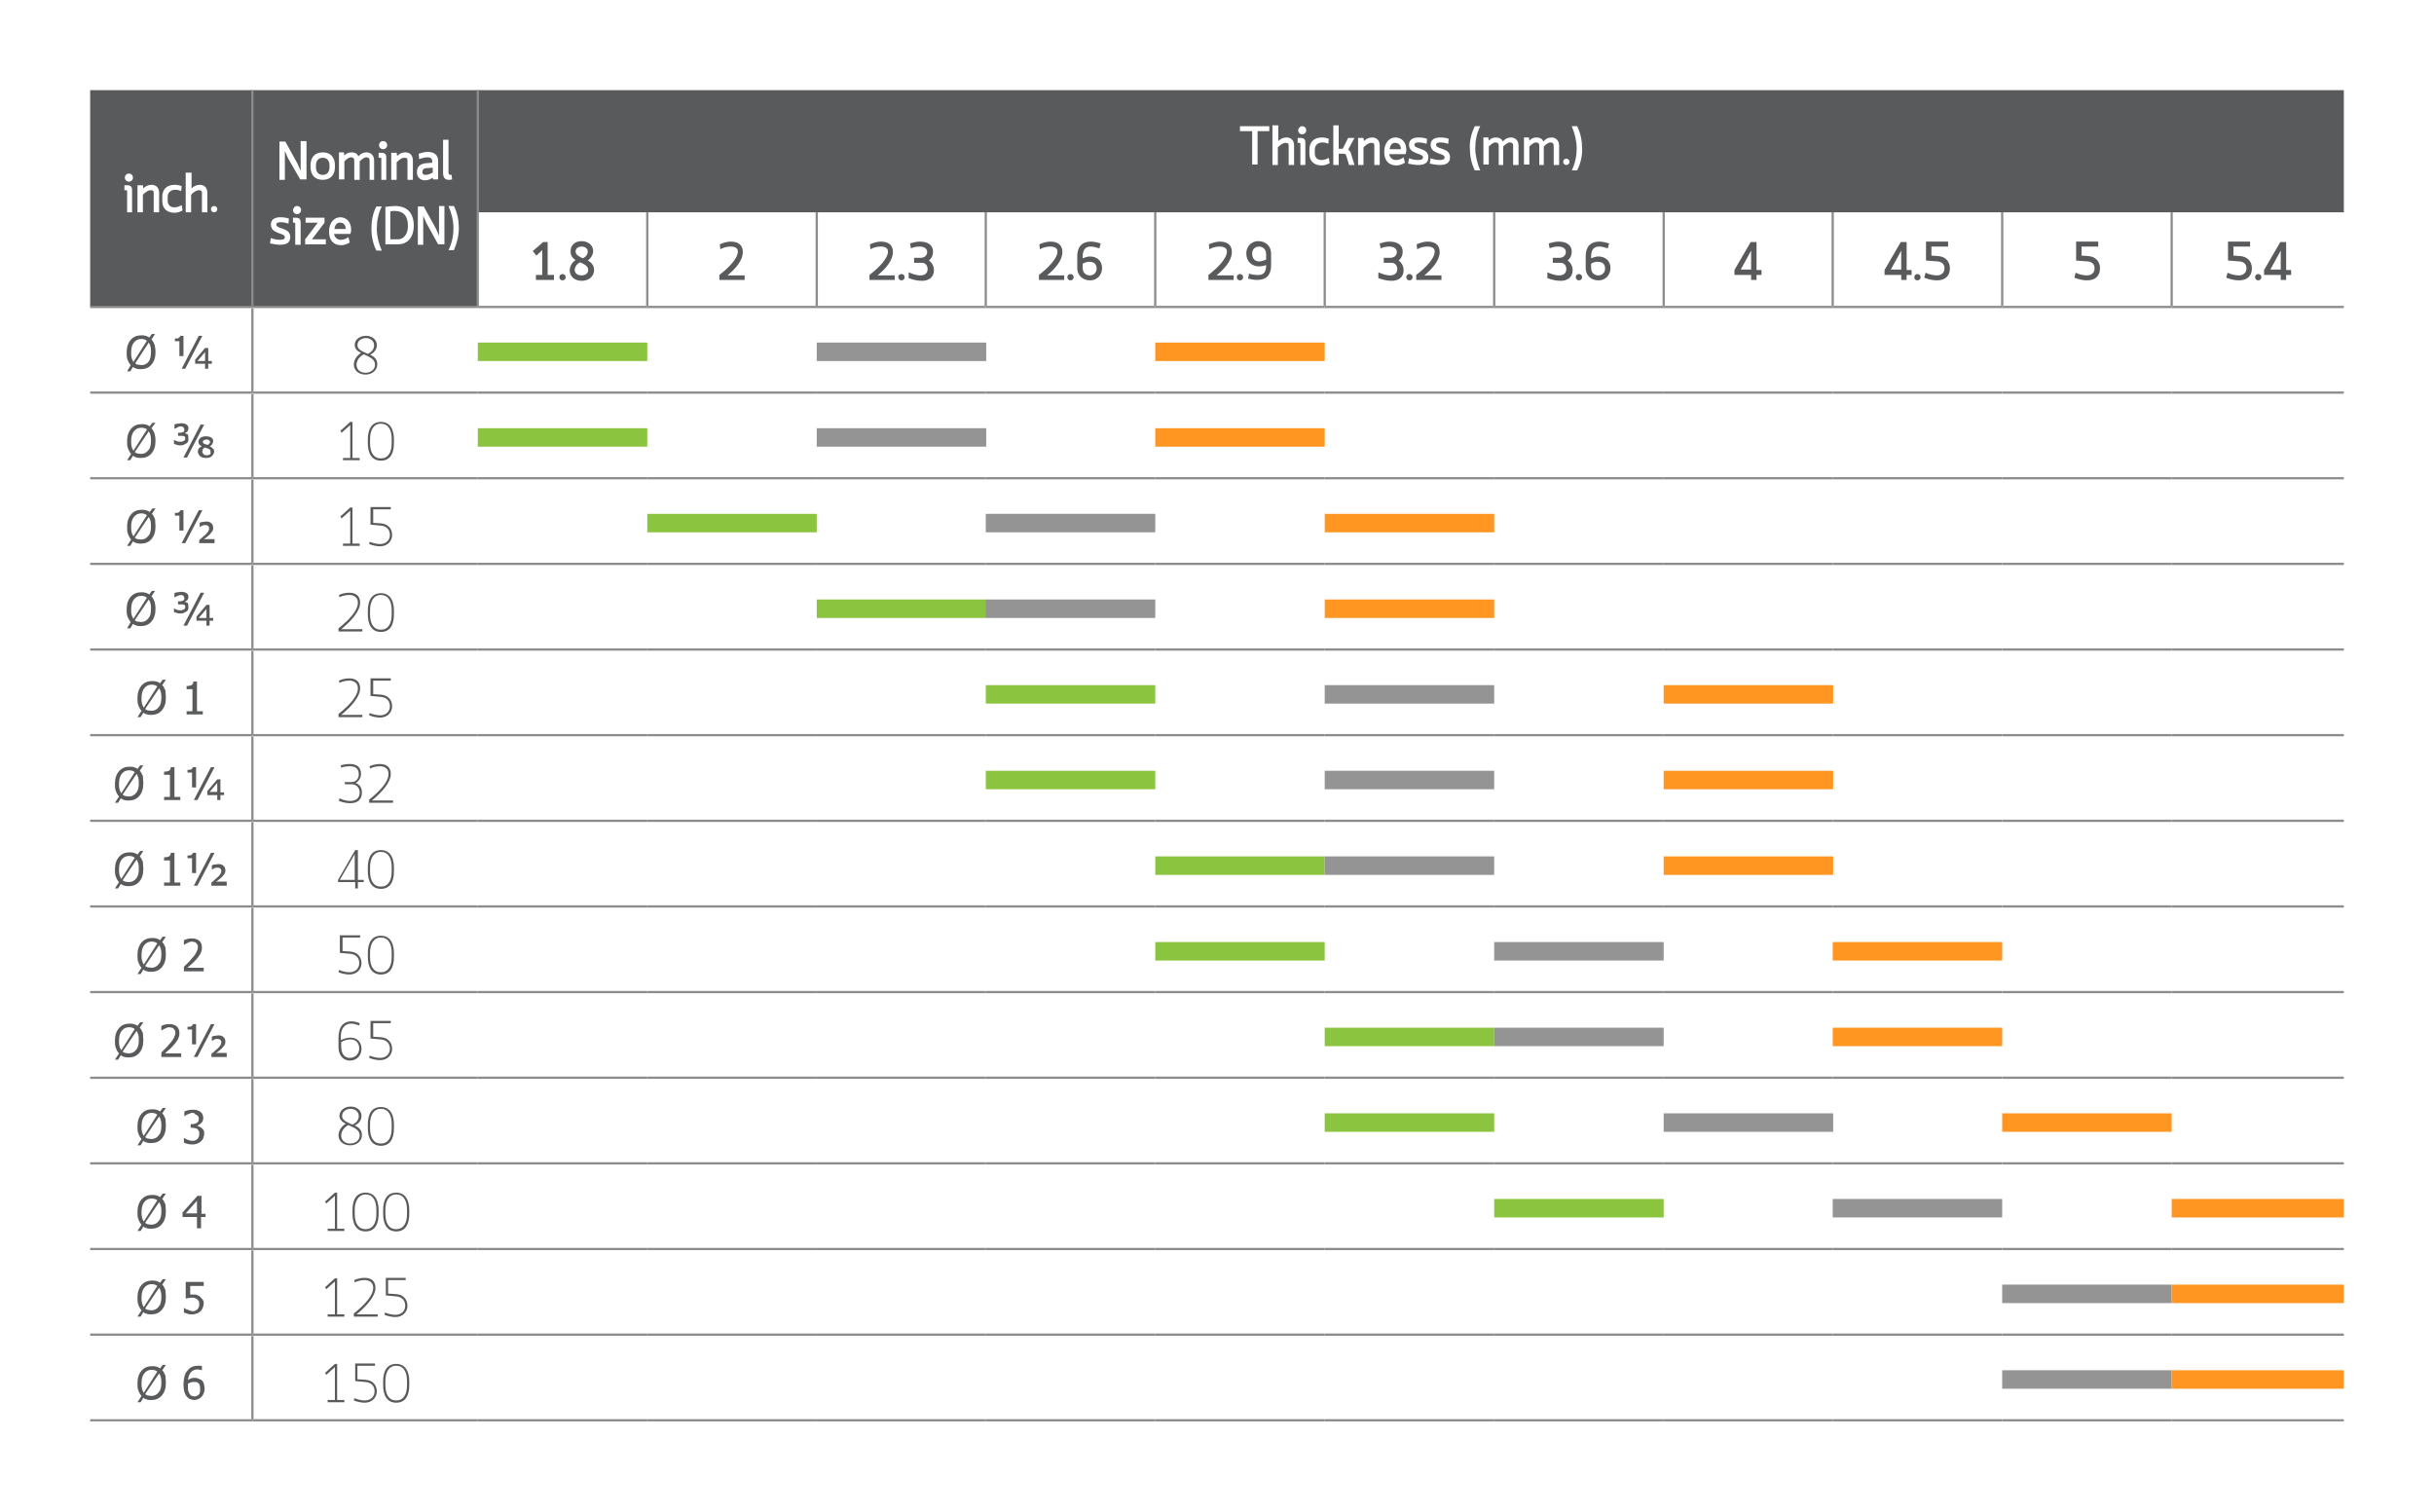 <?xml version="1.0" encoding="utf-8"?>
<!-- Generator: Adobe Illustrator 19.2.1, SVG Export Plug-In . SVG Version: 6.00 Build 0)  -->
<svg version="1.1" id="Layer_1" xmlns="http://www.w3.org/2000/svg" xmlns:xlink="http://www.w3.org/1999/xlink" x="0px" y="0px"
	 viewBox="0 0 540 335.4" style="enable-background:new 0 0 540 335.4;" xml:space="preserve">
<style type="text/css">
	.st0{fill:#FFFFFF;}
	.st1{fill:#595A5C;}
	.st2{fill:none;stroke:#8C8C8C;stroke-width:0.5;stroke-miterlimit:10;}
	.st3{clip-path:url(#SVGID_2_);fill:none;stroke:#8C8C8C;stroke-width:0.5;stroke-miterlimit:10;}
	.st4{clip-path:url(#SVGID_4_);fill:none;stroke:#8C8C8C;stroke-width:0.5;stroke-miterlimit:10;}
	.st5{clip-path:url(#SVGID_6_);fill:none;stroke:#8C8C8C;stroke-width:0.5;stroke-miterlimit:10;}
	.st6{clip-path:url(#SVGID_8_);fill:none;stroke:#8C8C8C;stroke-width:0.5;stroke-miterlimit:10;}
	.st7{clip-path:url(#SVGID_10_);fill:none;stroke:#8C8C8C;stroke-width:0.5;stroke-miterlimit:10;}
	.st8{clip-path:url(#SVGID_12_);fill:none;stroke:#8C8C8C;stroke-width:0.5;stroke-miterlimit:10;}
	.st9{clip-path:url(#SVGID_14_);fill:none;stroke:#8C8C8C;stroke-width:0.5;stroke-miterlimit:10;}
	.st10{clip-path:url(#SVGID_16_);fill:none;stroke:#8C8C8C;stroke-width:0.5;stroke-miterlimit:10;}
	.st11{clip-path:url(#SVGID_18_);fill:none;stroke:#8C8C8C;stroke-width:0.5;stroke-miterlimit:10;}
	.st12{clip-path:url(#SVGID_20_);fill:none;stroke:#8C8C8C;stroke-width:0.5;stroke-miterlimit:10;}
	.st13{clip-path:url(#SVGID_22_);fill:none;stroke:#8C8C8C;stroke-width:0.5;stroke-miterlimit:10;}
	.st14{clip-path:url(#SVGID_24_);fill:none;stroke:#8C8C8C;stroke-width:0.5;stroke-miterlimit:10;}
	.st15{clip-path:url(#SVGID_26_);fill:none;stroke:#8C8C8C;stroke-width:0.5;stroke-miterlimit:10;}
	.st16{clip-path:url(#SVGID_28_);fill:none;stroke:#8C8C8C;stroke-width:0.5;stroke-miterlimit:10;}
	.st17{clip-path:url(#SVGID_30_);fill:none;stroke:#8C8C8C;stroke-width:0.5;stroke-miterlimit:10;}
	.st18{clip-path:url(#SVGID_32_);fill:none;stroke:#8C8C8C;stroke-width:0.5;stroke-miterlimit:10;}
	.st19{clip-path:url(#SVGID_34_);fill:none;stroke:#8C8C8C;stroke-width:0.5;stroke-miterlimit:10;}
	.st20{fill:#8BC53F;}
	.st21{fill:#949494;}
	.st22{fill:#FF9621;}
	.st23{clip-path:url(#SVGID_36_);}
	.st24{clip-path:url(#SVGID_38_);fill:none;stroke:#8C8C8C;stroke-width:0.5;stroke-miterlimit:10;}
	.st25{clip-path:url(#SVGID_40_);fill:none;stroke:#8C8C8C;stroke-width:0.5;stroke-miterlimit:10;}
	.st26{clip-path:url(#SVGID_42_);fill:none;stroke:#8C8C8C;stroke-width:0.5;stroke-miterlimit:10;}
	.st27{clip-path:url(#SVGID_44_);fill:none;stroke:#8C8C8C;stroke-width:0.5;stroke-miterlimit:10;}
	.st28{clip-path:url(#SVGID_46_);fill:none;stroke:#8C8C8C;stroke-width:0.5;stroke-miterlimit:10;}
	.st29{clip-path:url(#SVGID_48_);fill:none;stroke:#8C8C8C;stroke-width:0.5;stroke-miterlimit:10;}
	.st30{clip-path:url(#SVGID_50_);fill:none;stroke:#8C8C8C;stroke-width:0.5;stroke-miterlimit:10;}
	.st31{clip-path:url(#SVGID_52_);fill:none;stroke:#8C8C8C;stroke-width:0.5;stroke-miterlimit:10;}
	.st32{clip-path:url(#SVGID_54_);fill:none;stroke:#8C8C8C;stroke-width:0.5;stroke-miterlimit:10;}
	.st33{clip-path:url(#SVGID_56_);fill:none;stroke:#8C8C8C;stroke-width:0.5;stroke-miterlimit:10;}
	.st34{clip-path:url(#SVGID_58_);fill:none;stroke:#8C8C8C;stroke-width:0.5;stroke-miterlimit:10;}
	.st35{clip-path:url(#SVGID_60_);fill:none;stroke:#8C8C8C;stroke-width:0.5;stroke-miterlimit:10;}
	.st36{clip-path:url(#SVGID_62_);fill:none;stroke:#8C8C8C;stroke-width:0.5;stroke-miterlimit:10;}
	.st37{clip-path:url(#SVGID_64_);fill:none;stroke:#8C8C8C;stroke-width:0.5;stroke-miterlimit:10;}
	.st38{clip-path:url(#SVGID_66_);fill:none;stroke:#8C8C8C;stroke-width:0.5;stroke-miterlimit:10;}
	.st39{clip-path:url(#SVGID_68_);fill:none;stroke:#8C8C8C;stroke-width:0.5;stroke-miterlimit:10;}
	.st40{clip-path:url(#SVGID_70_);fill:none;stroke:#8C8C8C;stroke-width:0.5;stroke-miterlimit:10;}
	.st41{clip-path:url(#SVGID_72_);}
	.st42{clip-path:url(#SVGID_74_);fill:none;stroke:#8C8C8C;stroke-width:0.5;stroke-miterlimit:10;}
	.st43{clip-path:url(#SVGID_76_);fill:none;stroke:#8C8C8C;stroke-width:0.5;stroke-miterlimit:10;}
	.st44{clip-path:url(#SVGID_78_);fill:none;stroke:#8C8C8C;stroke-width:0.5;stroke-miterlimit:10;}
	.st45{clip-path:url(#SVGID_80_);fill:none;stroke:#8C8C8C;stroke-width:0.5;stroke-miterlimit:10;}
	.st46{clip-path:url(#SVGID_82_);fill:none;stroke:#8C8C8C;stroke-width:0.5;stroke-miterlimit:10;}
	.st47{clip-path:url(#SVGID_84_);fill:none;stroke:#8C8C8C;stroke-width:0.5;stroke-miterlimit:10;}
	.st48{clip-path:url(#SVGID_86_);fill:none;stroke:#8C8C8C;stroke-width:0.5;stroke-miterlimit:10;}
	.st49{clip-path:url(#SVGID_88_);fill:none;stroke:#8C8C8C;stroke-width:0.5;stroke-miterlimit:10;}
	.st50{clip-path:url(#SVGID_90_);fill:none;stroke:#8C8C8C;stroke-width:0.5;stroke-miterlimit:10;}
	.st51{clip-path:url(#SVGID_92_);fill:none;stroke:#8C8C8C;stroke-width:0.5;stroke-miterlimit:10;}
	.st52{clip-path:url(#SVGID_94_);fill:none;stroke:#8C8C8C;stroke-width:0.5;stroke-miterlimit:10;}
	.st53{clip-path:url(#SVGID_96_);fill:none;stroke:#8C8C8C;stroke-width:0.5;stroke-miterlimit:10;}
	.st54{clip-path:url(#SVGID_98_);fill:none;stroke:#8C8C8C;stroke-width:0.5;stroke-miterlimit:10;}
	.st55{clip-path:url(#SVGID_100_);fill:none;stroke:#8C8C8C;stroke-width:0.5;stroke-miterlimit:10;}
	.st56{clip-path:url(#SVGID_102_);fill:none;stroke:#8C8C8C;stroke-width:0.5;stroke-miterlimit:10;}
	.st57{clip-path:url(#SVGID_104_);fill:none;stroke:#8C8C8C;stroke-width:0.5;stroke-miterlimit:10;}
	.st58{clip-path:url(#SVGID_106_);fill:none;stroke:#8C8C8C;stroke-width:0.5;stroke-miterlimit:10;}
	.st59{clip-path:url(#SVGID_108_);}
	.st60{clip-path:url(#SVGID_110_);fill:none;stroke:#8C8C8C;stroke-width:0.5;stroke-miterlimit:10;}
	.st61{clip-path:url(#SVGID_112_);fill:none;stroke:#8C8C8C;stroke-width:0.5;stroke-miterlimit:10;}
	.st62{clip-path:url(#SVGID_114_);fill:none;stroke:#8C8C8C;stroke-width:0.5;stroke-miterlimit:10;}
	.st63{clip-path:url(#SVGID_116_);fill:none;stroke:#8C8C8C;stroke-width:0.5;stroke-miterlimit:10;}
	.st64{clip-path:url(#SVGID_118_);fill:none;stroke:#8C8C8C;stroke-width:0.5;stroke-miterlimit:10;}
	.st65{clip-path:url(#SVGID_120_);fill:none;stroke:#8C8C8C;stroke-width:0.5;stroke-miterlimit:10;}
	.st66{clip-path:url(#SVGID_122_);fill:none;stroke:#8C8C8C;stroke-width:0.5;stroke-miterlimit:10;}
	.st67{clip-path:url(#SVGID_124_);fill:none;stroke:#8C8C8C;stroke-width:0.5;stroke-miterlimit:10;}
	.st68{clip-path:url(#SVGID_126_);fill:none;stroke:#8C8C8C;stroke-width:0.5;stroke-miterlimit:10;}
	.st69{clip-path:url(#SVGID_128_);fill:none;stroke:#8C8C8C;stroke-width:0.5;stroke-miterlimit:10;}
	.st70{clip-path:url(#SVGID_130_);fill:none;stroke:#8C8C8C;stroke-width:0.5;stroke-miterlimit:10;}
	.st71{clip-path:url(#SVGID_132_);fill:none;stroke:#8C8C8C;stroke-width:0.5;stroke-miterlimit:10;}
	.st72{clip-path:url(#SVGID_134_);fill:none;stroke:#8C8C8C;stroke-width:0.5;stroke-miterlimit:10;}
	.st73{clip-path:url(#SVGID_136_);fill:none;stroke:#8C8C8C;stroke-width:0.5;stroke-miterlimit:10;}
	.st74{clip-path:url(#SVGID_138_);fill:none;stroke:#8C8C8C;stroke-width:0.5;stroke-miterlimit:10;}
	.st75{clip-path:url(#SVGID_140_);fill:none;stroke:#8C8C8C;stroke-width:0.5;stroke-miterlimit:10;}
	.st76{clip-path:url(#SVGID_142_);fill:none;stroke:#8C8C8C;stroke-width:0.5;stroke-miterlimit:10;}
	.st77{clip-path:url(#SVGID_144_);}
</style>
<rect x="-7" y="-3.6" class="st0" width="561" height="343"/>
<path class="st1" d="M20,68.1h36V20H20V68.1z M56,68.1h50V20H56V68.1z M106,47.1h414V20H106V47.1z"/>
<line class="st2" x1="143.6" y1="67.9" x2="143.6" y2="47.1"/>
<line class="st2" x1="181.2" y1="67.9" x2="181.2" y2="47.1"/>
<line class="st2" x1="218.7" y1="67.9" x2="218.7" y2="47.1"/>
<line class="st2" x1="256.3" y1="67.9" x2="256.3" y2="47.1"/>
<line class="st2" x1="293.9" y1="67.9" x2="293.9" y2="47.1"/>
<line class="st2" x1="331.5" y1="67.9" x2="331.5" y2="47.1"/>
<line class="st2" x1="369.1" y1="67.9" x2="369.1" y2="47.1"/>
<line class="st2" x1="406.6" y1="67.9" x2="406.6" y2="47.1"/>
<line class="st2" x1="444.2" y1="67.9" x2="444.2" y2="47.1"/>
<line class="st2" x1="481.8" y1="67.9" x2="481.8" y2="47.1"/>
<g>
	<defs>
		<rect id="SVGID_109_" x="20" y="20" width="500" height="295.4"/>
	</defs>
	<clipPath id="SVGID_2_">
		<use xlink:href="#SVGID_109_"  style="overflow:visible;"/>
	</clipPath>
	<line class="st3" x1="20" y1="68.1" x2="56" y2="68.1"/>
	<line class="st3" x1="481.8" y1="68.1" x2="520" y2="68.1"/>
</g>
<line class="st2" x1="56" y1="87.1" x2="106" y2="87.1"/>
<line class="st2" x1="293.9" y1="87.1" x2="331.5" y2="87.1"/>
<line class="st2" x1="331.5" y1="87.1" x2="369.1" y2="87.1"/>
<line class="st2" x1="369.1" y1="87.1" x2="406.6" y2="87.1"/>
<line class="st2" x1="406.6" y1="87.1" x2="444.2" y2="87.1"/>
<line class="st2" x1="444.2" y1="87.1" x2="481.8" y2="87.1"/>
<g>
	<defs>
		<rect id="SVGID_111_" x="20" y="20" width="500" height="295.4"/>
	</defs>
	<clipPath id="SVGID_4_">
		<use xlink:href="#SVGID_111_"  style="overflow:visible;"/>
	</clipPath>
	<line class="st4" x1="481.8" y1="87.1" x2="520" y2="87.1"/>
</g>
<line class="st2" x1="56" y1="106.1" x2="106" y2="106.1"/>
<line class="st2" x1="106" y1="106.1" x2="143.6" y2="106.1"/>
<line class="st2" x1="331.5" y1="106.1" x2="369.1" y2="106.1"/>
<line class="st2" x1="369.1" y1="106.1" x2="406.6" y2="106.1"/>
<line class="st2" x1="406.6" y1="106.1" x2="444.2" y2="106.1"/>
<line class="st2" x1="444.2" y1="106.1" x2="481.8" y2="106.1"/>
<g>
	<defs>
		<rect id="SVGID_113_" x="20" y="20" width="500" height="295.4"/>
	</defs>
	<clipPath id="SVGID_6_">
		<use xlink:href="#SVGID_113_"  style="overflow:visible;"/>
	</clipPath>
	<line class="st5" x1="481.8" y1="106.1" x2="520" y2="106.1"/>
</g>
<line class="st2" x1="56" y1="125.1" x2="106" y2="125.1"/>
<line class="st2" x1="106" y1="125.1" x2="143.6" y2="125.1"/>
<line class="st2" x1="143.6" y1="125.1" x2="181.2" y2="125.1"/>
<line class="st2" x1="256.3" y1="125.1" x2="293.9" y2="125.1"/>
<line class="st2" x1="331.5" y1="125.1" x2="369.1" y2="125.1"/>
<line class="st2" x1="369.1" y1="125.1" x2="406.6" y2="125.1"/>
<line class="st2" x1="406.6" y1="125.1" x2="444.2" y2="125.1"/>
<line class="st2" x1="444.2" y1="125.1" x2="481.8" y2="125.1"/>
<g>
	<defs>
		<rect id="SVGID_115_" x="20" y="20" width="500" height="295.4"/>
	</defs>
	<clipPath id="SVGID_8_">
		<use xlink:href="#SVGID_115_"  style="overflow:visible;"/>
	</clipPath>
	<line class="st6" x1="481.8" y1="125.1" x2="520" y2="125.1"/>
</g>
<line class="st2" x1="56" y1="144.1" x2="106" y2="144.1"/>
<line class="st2" x1="106" y1="144.1" x2="143.6" y2="144.1"/>
<line class="st2" x1="143.6" y1="144.1" x2="181.2" y2="144.1"/>
<line class="st2" x1="181.2" y1="144.1" x2="218.7" y2="144.1"/>
<line class="st2" x1="406.6" y1="144.1" x2="444.2" y2="144.1"/>
<line class="st2" x1="444.2" y1="144.1" x2="481.8" y2="144.1"/>
<g>
	<defs>
		<rect id="SVGID_117_" x="20" y="20" width="500" height="295.4"/>
	</defs>
	<clipPath id="SVGID_10_">
		<use xlink:href="#SVGID_117_"  style="overflow:visible;"/>
	</clipPath>
	<line class="st7" x1="481.8" y1="144.1" x2="520" y2="144.1"/>
</g>
<line class="st2" x1="56" y1="163.1" x2="106" y2="163.1"/>
<line class="st2" x1="106" y1="163.1" x2="143.6" y2="163.1"/>
<line class="st2" x1="143.6" y1="163.1" x2="181.2" y2="163.1"/>
<line class="st2" x1="106" y1="182.1" x2="143.6" y2="182.1"/>
<line class="st2" x1="143.6" y1="182.1" x2="181.2" y2="182.1"/>
<line class="st2" x1="181.2" y1="182.1" x2="218.7" y2="182.1"/>
<line class="st2" x1="218.7" y1="182.1" x2="256.3" y2="182.1"/>
<line class="st2" x1="331.5" y1="182.1" x2="369.1" y2="182.1"/>
<line class="st2" x1="143.6" y1="201.1" x2="181.2" y2="201.1"/>
<line class="st2" x1="181.2" y1="201.1" x2="218.7" y2="201.1"/>
<line class="st2" x1="181.2" y1="220.1" x2="218.7" y2="220.1"/>
<line class="st2" x1="256.3" y1="220.1" x2="293.9" y2="220.1"/>
<line class="st2" x1="369.1" y1="220.1" x2="406.6" y2="220.1"/>
<line class="st2" x1="181.2" y1="239.1" x2="218.7" y2="239.1"/>
<line class="st2" x1="181.2" y1="258.1" x2="218.7" y2="258.1"/>
<line class="st2" x1="218.7" y1="258.1" x2="256.3" y2="258.1"/>
<line class="st2" x1="293.9" y1="258.1" x2="331.5" y2="258.1"/>
<line class="st2" x1="181.2" y1="277.1" x2="218.7" y2="277.1"/>
<line class="st2" x1="218.7" y1="277.1" x2="256.3" y2="277.1"/>
<line class="st2" x1="331.5" y1="277.1" x2="369.1" y2="277.1"/>
<g>
	<defs>
		<rect id="SVGID_119_" x="20" y="20" width="500" height="295.4"/>
	</defs>
	<clipPath id="SVGID_12_">
		<use xlink:href="#SVGID_119_"  style="overflow:visible;"/>
	</clipPath>
	<line class="st8" x1="20" y1="87.1" x2="56" y2="87.1"/>
	<line class="st8" x1="20" y1="106.1" x2="56" y2="106.1"/>
</g>
<line class="st2" x1="181.2" y1="163.1" x2="218.7" y2="163.1"/>
<line class="st2" x1="406.6" y1="163.1" x2="444.2" y2="163.1"/>
<line class="st2" x1="444.2" y1="163.1" x2="481.8" y2="163.1"/>
<g>
	<defs>
		<rect id="SVGID_121_" x="20" y="20" width="500" height="295.4"/>
	</defs>
	<clipPath id="SVGID_14_">
		<use xlink:href="#SVGID_121_"  style="overflow:visible;"/>
	</clipPath>
	<line class="st9" x1="481.8" y1="163.1" x2="520" y2="163.1"/>
</g>
<line class="st2" x1="56" y1="182.1" x2="106" y2="182.1"/>
<line class="st2" x1="406.6" y1="182.1" x2="444.2" y2="182.1"/>
<line class="st2" x1="444.2" y1="182.1" x2="481.8" y2="182.1"/>
<g>
	<defs>
		<rect id="SVGID_123_" x="20" y="20" width="500" height="295.4"/>
	</defs>
	<clipPath id="SVGID_16_">
		<use xlink:href="#SVGID_123_"  style="overflow:visible;"/>
	</clipPath>
	<line class="st10" x1="481.8" y1="182.1" x2="520" y2="182.1"/>
</g>
<line class="st2" x1="56" y1="201.1" x2="106" y2="201.1"/>
<line class="st2" x1="106" y1="201.1" x2="143.6" y2="201.1"/>
<line class="st2" x1="218.7" y1="201.1" x2="256.3" y2="201.1"/>
<line class="st2" x1="444.2" y1="201.1" x2="481.8" y2="201.1"/>
<g>
	<defs>
		<rect id="SVGID_125_" x="20" y="20" width="500" height="295.4"/>
	</defs>
	<clipPath id="SVGID_18_">
		<use xlink:href="#SVGID_125_"  style="overflow:visible;"/>
	</clipPath>
	<line class="st11" x1="481.8" y1="201.1" x2="520" y2="201.1"/>
</g>
<line class="st2" x1="56" y1="220.1" x2="106" y2="220.1"/>
<line class="st2" x1="106" y1="220.1" x2="143.6" y2="220.1"/>
<line class="st2" x1="143.6" y1="220.1" x2="181.2" y2="220.1"/>
<line class="st2" x1="218.7" y1="220.1" x2="256.3" y2="220.1"/>
<line class="st2" x1="444.2" y1="220.1" x2="481.8" y2="220.1"/>
<g>
	<defs>
		<rect id="SVGID_127_" x="20" y="20" width="500" height="295.4"/>
	</defs>
	<clipPath id="SVGID_20_">
		<use xlink:href="#SVGID_127_"  style="overflow:visible;"/>
	</clipPath>
	<line class="st12" x1="481.8" y1="220.1" x2="520" y2="220.1"/>
</g>
<line class="st2" x1="56" y1="239.1" x2="106" y2="239.1"/>
<line class="st2" x1="106" y1="239.1" x2="143.6" y2="239.1"/>
<line class="st2" x1="143.6" y1="239.1" x2="181.2" y2="239.1"/>
<line class="st2" x1="218.7" y1="239.1" x2="256.3" y2="239.1"/>
<line class="st2" x1="256.3" y1="239.1" x2="293.9" y2="239.1"/>
<g>
	<defs>
		<rect id="SVGID_129_" x="20" y="20" width="500" height="295.4"/>
	</defs>
	<clipPath id="SVGID_22_">
		<use xlink:href="#SVGID_129_"  style="overflow:visible;"/>
	</clipPath>
	<line class="st13" x1="481.8" y1="239.1" x2="520" y2="239.1"/>
</g>
<line class="st2" x1="56" y1="258.1" x2="106" y2="258.1"/>
<line class="st2" x1="106" y1="258.1" x2="143.6" y2="258.1"/>
<line class="st2" x1="143.6" y1="258.1" x2="181.2" y2="258.1"/>
<line class="st2" x1="256.3" y1="258.1" x2="293.9" y2="258.1"/>
<line class="st2" x1="56" y1="277.1" x2="106" y2="277.1"/>
<line class="st2" x1="106" y1="277.1" x2="143.6" y2="277.1"/>
<line class="st2" x1="143.6" y1="277.1" x2="181.2" y2="277.1"/>
<line class="st2" x1="256.3" y1="277.1" x2="293.9" y2="277.1"/>
<line class="st2" x1="293.9" y1="277.1" x2="331.5" y2="277.1"/>
<g>
	<defs>
		<rect id="SVGID_131_" x="20" y="20" width="500" height="295.4"/>
	</defs>
	<clipPath id="SVGID_24_">
		<use xlink:href="#SVGID_131_"  style="overflow:visible;"/>
	</clipPath>
	<line class="st14" x1="20" y1="125.1" x2="56" y2="125.1"/>
	<line class="st14" x1="20" y1="144.1" x2="56" y2="144.1"/>
	<line class="st14" x1="20" y1="163.1" x2="56" y2="163.1"/>
	<line class="st14" x1="20" y1="182.1" x2="56" y2="182.1"/>
	<line class="st14" x1="20" y1="201.1" x2="56" y2="201.1"/>
	<line class="st14" x1="20" y1="220.1" x2="56" y2="220.1"/>
	<line class="st14" x1="20" y1="239.1" x2="56" y2="239.1"/>
	<line class="st14" x1="20" y1="258.1" x2="56" y2="258.1"/>
	<line class="st14" x1="20" y1="277.1" x2="56" y2="277.1"/>
	<line class="st14" x1="20" y1="296.1" x2="56" y2="296.1"/>
	<line class="st14" x1="20" y1="315.1" x2="56" y2="315.1"/>
</g>
<line class="st2" x1="56" y1="68.1" x2="106" y2="68.1"/>
<line class="st2" x1="56" y1="86.9" x2="56" y2="68.4"/>
<line class="st2" x1="106" y1="68.1" x2="143.6" y2="68.1"/>
<line class="st2" x1="143.6" y1="68.1" x2="181.2" y2="68.1"/>
<line class="st2" x1="181.2" y1="68.1" x2="218.7" y2="68.1"/>
<line class="st2" x1="218.7" y1="68.1" x2="256.3" y2="68.1"/>
<line class="st2" x1="256.3" y1="68.1" x2="293.9" y2="68.1"/>
<line class="st2" x1="293.9" y1="68.1" x2="331.5" y2="68.1"/>
<line class="st2" x1="331.5" y1="68.1" x2="369.1" y2="68.1"/>
<line class="st2" x1="369.1" y1="68.1" x2="406.6" y2="68.1"/>
<line class="st2" x1="406.6" y1="68.1" x2="444.2" y2="68.1"/>
<line class="st2" x1="444.2" y1="68.1" x2="481.8" y2="68.1"/>
<line class="st2" x1="56" y1="105.9" x2="56" y2="87.4"/>
<line class="st2" x1="106" y1="87.1" x2="143.6" y2="87.1"/>
<line class="st2" x1="143.6" y1="87.1" x2="181.2" y2="87.1"/>
<line class="st2" x1="181.2" y1="87.1" x2="218.7" y2="87.1"/>
<line class="st2" x1="218.7" y1="87.1" x2="256.3" y2="87.1"/>
<line class="st2" x1="256.3" y1="87.1" x2="293.9" y2="87.1"/>
<line class="st2" x1="56" y1="124.9" x2="56" y2="106.4"/>
<line class="st2" x1="143.6" y1="106.1" x2="181.2" y2="106.1"/>
<line class="st2" x1="181.2" y1="106.1" x2="218.7" y2="106.1"/>
<line class="st2" x1="218.7" y1="106.1" x2="256.3" y2="106.1"/>
<line class="st2" x1="256.3" y1="106.1" x2="293.9" y2="106.1"/>
<line class="st2" x1="293.9" y1="106.1" x2="331.5" y2="106.1"/>
<line class="st2" x1="56" y1="143.9" x2="56" y2="125.4"/>
<line class="st2" x1="181.2" y1="125.1" x2="218.7" y2="125.1"/>
<line class="st2" x1="218.7" y1="125.1" x2="256.3" y2="125.1"/>
<line class="st2" x1="293.9" y1="125.1" x2="331.5" y2="125.1"/>
<line class="st2" x1="56" y1="162.9" x2="56" y2="144.4"/>
<line class="st2" x1="218.7" y1="144.1" x2="256.3" y2="144.1"/>
<line class="st2" x1="256.3" y1="144.1" x2="293.9" y2="144.1"/>
<line class="st2" x1="293.9" y1="144.1" x2="331.5" y2="144.1"/>
<line class="st2" x1="331.5" y1="144.1" x2="369.1" y2="144.1"/>
<line class="st2" x1="369.1" y1="144.1" x2="406.6" y2="144.1"/>
<line class="st2" x1="56" y1="181.9" x2="56" y2="163.4"/>
<line class="st2" x1="218.7" y1="163.1" x2="256.3" y2="163.1"/>
<line class="st2" x1="256.3" y1="163.1" x2="293.9" y2="163.1"/>
<line class="st2" x1="293.9" y1="163.1" x2="331.5" y2="163.1"/>
<line class="st2" x1="331.5" y1="163.1" x2="369.1" y2="163.1"/>
<line class="st2" x1="369.1" y1="163.1" x2="406.6" y2="163.1"/>
<line class="st2" x1="56" y1="200.9" x2="56" y2="182.4"/>
<line class="st2" x1="256.3" y1="182.1" x2="293.9" y2="182.1"/>
<line class="st2" x1="293.9" y1="182.1" x2="331.5" y2="182.1"/>
<line class="st2" x1="369.1" y1="182.1" x2="406.6" y2="182.1"/>
<line class="st2" x1="56" y1="219.9" x2="56" y2="201.4"/>
<line class="st2" x1="256.3" y1="201.1" x2="293.9" y2="201.1"/>
<line class="st2" x1="293.9" y1="201.1" x2="331.5" y2="201.1"/>
<line class="st2" x1="331.5" y1="201.1" x2="369.1" y2="201.1"/>
<line class="st2" x1="369.1" y1="201.1" x2="406.6" y2="201.1"/>
<line class="st2" x1="406.6" y1="201.1" x2="444.2" y2="201.1"/>
<line class="st2" x1="56" y1="238.9" x2="56" y2="220.4"/>
<line class="st2" x1="293.9" y1="220.1" x2="331.5" y2="220.1"/>
<line class="st2" x1="331.5" y1="220.1" x2="369.1" y2="220.1"/>
<line class="st2" x1="406.6" y1="220.1" x2="444.2" y2="220.1"/>
<line class="st2" x1="56" y1="257.9" x2="56" y2="239.4"/>
<line class="st2" x1="293.9" y1="239.1" x2="331.5" y2="239.1"/>
<line class="st2" x1="331.5" y1="239.1" x2="369.1" y2="239.1"/>
<line class="st2" x1="369.1" y1="239.1" x2="406.6" y2="239.1"/>
<line class="st2" x1="406.6" y1="239.1" x2="444.2" y2="239.1"/>
<line class="st2" x1="444.2" y1="239.1" x2="481.8" y2="239.1"/>
<line class="st2" x1="56" y1="276.9" x2="56" y2="258.4"/>
<line class="st2" x1="331.5" y1="258.1" x2="369.1" y2="258.1"/>
<line class="st2" x1="369.1" y1="258.1" x2="406.6" y2="258.1"/>
<line class="st2" x1="406.6" y1="258.1" x2="444.2" y2="258.1"/>
<line class="st2" x1="444.2" y1="258.1" x2="481.8" y2="258.1"/>
<g>
	<defs>
		<rect id="SVGID_133_" x="20" y="20" width="500" height="295.4"/>
	</defs>
	<clipPath id="SVGID_26_">
		<use xlink:href="#SVGID_133_"  style="overflow:visible;"/>
	</clipPath>
	<line class="st15" x1="481.8" y1="258.1" x2="520" y2="258.1"/>
</g>
<line class="st2" x1="56" y1="295.9" x2="56" y2="277.4"/>
<line class="st2" x1="369.1" y1="277.1" x2="406.6" y2="277.1"/>
<line class="st2" x1="406.6" y1="277.1" x2="444.2" y2="277.1"/>
<line class="st2" x1="444.2" y1="277.1" x2="481.8" y2="277.1"/>
<g>
	<defs>
		<rect id="SVGID_135_" x="20" y="20" width="500" height="295.4"/>
	</defs>
	<clipPath id="SVGID_28_">
		<use xlink:href="#SVGID_135_"  style="overflow:visible;"/>
	</clipPath>
	<line class="st16" x1="481.8" y1="277.1" x2="520" y2="277.1"/>
</g>
<line class="st2" x1="56" y1="296.1" x2="106" y2="296.1"/>
<g>
	<defs>
		<rect id="SVGID_137_" x="20" y="20" width="500" height="295.4"/>
	</defs>
	<clipPath id="SVGID_30_">
		<use xlink:href="#SVGID_137_"  style="overflow:visible;"/>
	</clipPath>
	<line class="st17" x1="56" y1="314.9" x2="56" y2="296.4"/>
</g>
<line class="st2" x1="106" y1="296.1" x2="143.6" y2="296.1"/>
<line class="st2" x1="143.6" y1="296.1" x2="181.2" y2="296.1"/>
<line class="st2" x1="181.2" y1="296.1" x2="218.7" y2="296.1"/>
<line class="st2" x1="218.7" y1="296.1" x2="256.3" y2="296.1"/>
<line class="st2" x1="256.3" y1="296.1" x2="293.9" y2="296.1"/>
<line class="st2" x1="293.9" y1="296.1" x2="331.5" y2="296.1"/>
<line class="st2" x1="331.5" y1="296.1" x2="369.1" y2="296.1"/>
<line class="st2" x1="369.1" y1="296.1" x2="406.6" y2="296.1"/>
<line class="st2" x1="406.6" y1="296.1" x2="444.2" y2="296.1"/>
<line class="st2" x1="444.2" y1="296.1" x2="481.8" y2="296.1"/>
<g>
	<defs>
		<rect id="SVGID_139_" x="20" y="20" width="500" height="295.4"/>
	</defs>
	<clipPath id="SVGID_32_">
		<use xlink:href="#SVGID_139_"  style="overflow:visible;"/>
	</clipPath>
	<line class="st18" x1="481.8" y1="296.1" x2="520" y2="296.1"/>
	<line class="st18" x1="56" y1="315.1" x2="106" y2="315.1"/>
	<line class="st18" x1="106" y1="315.1" x2="143.6" y2="315.1"/>
	<line class="st18" x1="143.6" y1="315.1" x2="181.2" y2="315.1"/>
	<line class="st18" x1="181.2" y1="315.1" x2="218.7" y2="315.1"/>
	<line class="st18" x1="218.7" y1="315.1" x2="256.3" y2="315.1"/>
	<line class="st18" x1="256.3" y1="315.1" x2="293.9" y2="315.1"/>
	<line class="st18" x1="293.9" y1="315.1" x2="331.5" y2="315.1"/>
	<line class="st18" x1="331.5" y1="315.1" x2="369.1" y2="315.1"/>
	<line class="st18" x1="369.1" y1="315.1" x2="406.6" y2="315.1"/>
	<line class="st18" x1="406.6" y1="315.1" x2="444.2" y2="315.1"/>
	<line class="st18" x1="444.2" y1="315.1" x2="481.8" y2="315.1"/>
	<line class="st18" x1="481.8" y1="315.1" x2="520" y2="315.1"/>
	<line class="st18" x1="106" y1="47.1" x2="106" y2="20"/>
</g>
<line class="st2" x1="106" y1="67.9" x2="106" y2="47.1"/>
<g>
	<defs>
		<rect id="SVGID_141_" x="20" y="20" width="500" height="295.4"/>
	</defs>
	<clipPath id="SVGID_34_">
		<use xlink:href="#SVGID_141_"  style="overflow:visible;"/>
	</clipPath>
	<line class="st19" x1="56" y1="47.1" x2="56" y2="20"/>
</g>
<line class="st2" x1="56" y1="67.9" x2="56" y2="47.1"/>
<g>
	<path class="st0" d="M28.2,47.1v-4.7c0-0.1,0-0.2-0.2-0.2h-0.4v-1.1h0.6c0.8,0,1.1,0.3,1.1,1.1v4.9H28.2z M28.6,38.5
		c0.5,0,0.9,0.4,0.9,0.9c0,0.5-0.4,0.9-0.9,0.9s-0.9-0.4-0.9-0.9C27.7,38.9,28.1,38.5,28.6,38.5z"/>
	<path class="st0" d="M31.7,41.1l0.1,0.7c0.5-0.5,1.1-0.8,1.8-0.8c0.9,0,1.7,0.5,1.7,1.8v4.3h-1.2v-4.3c0-0.5-0.2-0.6-0.7-0.6
		c-0.6,0-1.2,0.5-1.7,1v3.9h-1.2v-6H31.7z"/>
	<path class="st0" d="M40.5,46.7c-0.6,0.3-1.1,0.5-1.8,0.5c-1.6,0-2.7-0.9-2.7-2.6v-0.9c0-1.7,1-2.7,2.8-2.7c0.5,0,1,0.1,1.5,0.3
		l-0.1,1.1c-0.4-0.2-0.9-0.3-1.3-0.3c-0.9,0-1.7,0.5-1.7,1.6v0.8c0,1.1,0.7,1.5,1.5,1.5c0.6,0,1.1-0.2,1.6-0.5L40.5,46.7z"/>
	<path class="st0" d="M42.5,38.3v3.5c0.5-0.5,1.1-0.8,1.8-0.8c0.9,0,1.7,0.5,1.7,1.8v4.3h-1.2v-4.3c0-0.5-0.2-0.6-0.7-0.6
		c-0.6,0-1.2,0.5-1.7,1v3.9h-1.2v-8.8H42.5z"/>
	<path class="st0" d="M47.5,45.7c0.4,0,0.7,0.3,0.7,0.7c0,0.4-0.3,0.7-0.7,0.7c-0.4,0-0.7-0.3-0.7-0.7C46.8,46,47.1,45.7,47.5,45.7z
		"/>
</g>
<g>
	<path class="st0" d="M63.9,35.1l-0.7-1.6v6.4H62v-8.5h1.3l2.7,4.9l0.7,1.6v-6.6H68v8.5h-1.4L63.9,35.1z"/>
	<path class="st0" d="M68.9,37.1v-0.5c0-1.5,0.8-2.8,2.7-2.8s2.7,1.3,2.7,2.8v0.5c0,1.5-0.8,2.8-2.7,2.8S68.9,38.6,68.9,37.1z
		 M73.1,37.1v-0.4c0-1-0.5-1.7-1.5-1.7c-1,0-1.5,0.7-1.5,1.7v0.4c0,1,0.5,1.7,1.5,1.7C72.6,38.8,73.1,38.1,73.1,37.1z"/>
	<path class="st0" d="M79.8,39.9h-1.2v-4.3c0-0.5-0.3-0.7-0.7-0.7c-0.5,0-1,0.4-1.5,0.9v4h-1.2v-6h1.1l0.1,0.7
		c0.5-0.5,0.9-0.7,1.6-0.7c0.7,0,1.3,0.3,1.5,0.9c0.5-0.6,1.1-0.9,1.8-0.9c0.9,0,1.7,0.6,1.7,1.8v4.3H82v-4.3c0-0.5-0.3-0.7-0.7-0.7
		c-0.5,0-1,0.4-1.5,0.9V39.9z"/>
	<path class="st0" d="M84.6,39.9v-4.7c0-0.1,0-0.2-0.2-0.2H84v-1.1h0.6c0.8,0,1.1,0.3,1.1,1.1v4.9H84.6z M85,31.3
		c0.5,0,0.9,0.4,0.9,0.9c0,0.5-0.4,0.9-0.9,0.9s-0.9-0.4-0.9-0.9C84.1,31.7,84.5,31.3,85,31.3z"/>
	<path class="st0" d="M88,33.9l0.1,0.7c0.5-0.5,1.1-0.8,1.8-0.8c0.9,0,1.7,0.5,1.7,1.8v4.3h-1.2v-4.3c0-0.5-0.2-0.6-0.7-0.6
		c-0.6,0-1.2,0.5-1.7,1v3.9h-1.2v-6H88z"/>
	<path class="st0" d="M96.1,39.9L96,39.4c-0.5,0.4-1.1,0.6-1.7,0.6c-1,0-1.8-0.6-1.8-1.8c0-1.3,0.8-1.9,2.1-2l1.3-0.1v-0.3
		c0-0.7-0.5-0.9-1.1-0.9c-0.7,0-1.5,0.3-1.8,0.4l-0.1-1.2c0.6-0.2,1.3-0.4,2-0.4c1.2,0,2.3,0.5,2.3,2v4.1H96.1z M93.7,38.2
		c0,0.4,0.3,0.6,0.7,0.6c0.6,0,1.2-0.3,1.6-0.5v-1.1l-1.3,0.1C94,37.3,93.7,37.7,93.7,38.2z"/>
	<path class="st0" d="M100.3,39.8c-0.3,0.1-0.5,0.1-0.7,0.1c-0.9,0-1.3-0.5-1.3-1.6v-7.3h1.2v7.3c0,0.3,0.2,0.5,0.4,0.5
		c0.1,0,0.2,0,0.3,0L100.3,39.8z"/>
</g>
<g>
	<path class="st0" d="M64,49.6c-0.3-0.1-1.1-0.3-1.7-0.3c-0.5,0-1,0.1-1,0.5c0,1.1,3.1,0.6,3.1,2.8c0,1.4-1.1,1.7-2.3,1.7
		c-0.8,0-1.6-0.2-2.2-0.3l0.2-1.2c0.4,0.2,1.3,0.4,2,0.4c0.6,0,1.1-0.1,1.1-0.6c0-1-3.1-0.6-3.1-2.8c0-1.2,1-1.6,2.1-1.6
		c0.7,0,1.4,0.1,1.9,0.3L64,49.6z"/>
	<path class="st0" d="M65.5,54.3v-4.7c0-0.1,0-0.2-0.2-0.2H65v-1.1h0.6c0.8,0,1.1,0.3,1.1,1.1v4.9H65.5z M65.9,45.7
		c0.5,0,0.9,0.4,0.9,0.9c0,0.5-0.4,0.9-0.9,0.9c-0.5,0-0.9-0.4-0.9-0.9C65.1,46.1,65.4,45.7,65.9,45.7z"/>
	<path class="st0" d="M67.7,54.3v-1.2l2.8-3.7h-2.7v-1.1H72v1.1l-2.8,3.7h3.1v1.1H67.7z"/>
	<path class="st0" d="M77.6,53.8c-0.7,0.4-1.3,0.6-1.9,0.6c-1.8,0-2.7-1.2-2.7-3c0-2.1,1.2-3.2,2.5-3.2c1.2,0,2.4,0.9,2.4,2.7
		c0,0.3,0,0.7-0.2,1h-3.6c0.2,0.9,0.8,1.3,1.5,1.3c0.6,0,1.2-0.2,1.7-0.6L77.6,53.8z M74.2,50.8h2.5c0-0.9-0.5-1.4-1.2-1.4
		C74.7,49.3,74.3,50,74.2,50.8z"/>
	<path class="st0" d="M83.5,45.8h1.2c-0.8,1.6-1.1,3.3-1.1,4.9s0.4,3.3,1.1,4.9h-1.2c-0.8-1.6-1.1-3.3-1.1-4.9S82.7,47.3,83.5,45.8z
		"/>
	<path class="st0" d="M85.5,54.3v-8.4c0.7-0.1,1.5-0.2,2.1-0.2c2.8,0,4.2,1.6,4.2,4.4c0,2.2-1.1,4.1-3.5,4.1H85.5z M86.7,53.1h1.5
		c1.6,0,2.3-1.4,2.3-3c0-2.1-0.9-3.3-3-3.3c-0.3,0-0.6,0-0.9,0.1V53.1z"/>
	<path class="st0" d="M94.6,49.5l-0.7-1.6v6.4h-1.2v-8.5H94l2.7,4.9l0.7,1.6v-6.6h1.2v8.5h-1.4L94.6,49.5z"/>
	<path class="st0" d="M100.7,55.5h-1.2c0.8-1.6,1.1-3.3,1.1-4.9s-0.4-3.3-1.1-4.9h1.2c0.8,1.6,1.1,3.3,1.1,4.9
		S101.4,53.9,100.7,55.5z"/>
</g>
<g>
	<path class="st0" d="M275.1,29.2V28h6.5v1.1H279v7.4h-1.2v-7.4H275.1z"/>
	<path class="st0" d="M283.6,27.8v3.5c0.5-0.5,1.1-0.8,1.8-0.8c0.9,0,1.7,0.5,1.7,1.8v4.3h-1.2v-4.3c0-0.5-0.2-0.6-0.7-0.6
		c-0.6,0-1.2,0.5-1.7,1v3.9h-1.2v-8.8H283.6z"/>
	<path class="st0" d="M288.5,36.6v-4.7c0-0.1,0-0.2-0.2-0.2h-0.4v-1.1h0.6c0.8,0,1.1,0.3,1.1,1.1v4.9H288.5z M288.9,28
		c0.5,0,0.9,0.4,0.9,0.9c0,0.5-0.4,0.9-0.9,0.9s-0.9-0.4-0.9-0.9C288.1,28.4,288.4,28,288.9,28z"/>
	<path class="st0" d="M295,36.2c-0.6,0.3-1.1,0.5-1.8,0.5c-1.6,0-2.7-0.9-2.7-2.6v-0.9c0-1.7,1-2.7,2.8-2.7c0.5,0,1,0.1,1.5,0.3
		l-0.1,1.1c-0.4-0.2-0.9-0.3-1.3-0.3c-0.9,0-1.7,0.5-1.7,1.6V34c0,1.1,0.7,1.5,1.5,1.5c0.6,0,1.1-0.2,1.6-0.5L295,36.2z"/>
	<path class="st0" d="M297.9,33l1.2-2.4h1.4l-1.4,2.6c0.3,0.2,0.6,0.5,0.7,1.1l0.7,2.3h-1.2l-0.6-2c-0.1-0.4-0.3-0.5-0.7-0.5h-1v2.5
		h-1.2v-8.8h1.2V33H297.9z"/>
	<path class="st0" d="M302.5,30.6l0.1,0.7c0.5-0.5,1.1-0.8,1.8-0.8c0.9,0,1.7,0.5,1.7,1.8v4.3h-1.2v-4.3c0-0.5-0.2-0.6-0.7-0.6
		c-0.6,0-1.2,0.5-1.7,1v3.9h-1.2v-6H302.5z"/>
	<path class="st0" d="M311.7,36.1c-0.7,0.4-1.3,0.6-1.9,0.6c-1.8,0-2.7-1.2-2.7-3c0-2.1,1.2-3.2,2.5-3.2c1.2,0,2.4,0.9,2.4,2.7
		c0,0.3,0,0.7-0.2,1h-3.6c0.2,0.9,0.8,1.3,1.5,1.3c0.6,0,1.2-0.2,1.7-0.6L311.7,36.1z M308.3,33.1h2.5c0-0.9-0.5-1.4-1.2-1.4
		C308.8,31.6,308.4,32.3,308.3,33.1z"/>
	<path class="st0" d="M316.5,31.9c-0.3-0.1-1.1-0.3-1.7-0.3c-0.5,0-1,0.1-1,0.5c0,1.1,3.1,0.6,3.1,2.8c0,1.4-1.1,1.7-2.3,1.7
		c-0.8,0-1.6-0.2-2.2-0.3l0.2-1.2c0.4,0.2,1.3,0.4,2,0.4c0.6,0,1.1-0.1,1.1-0.6c0-1-3.1-0.6-3.1-2.8c0-1.2,1-1.6,2.1-1.6
		c0.7,0,1.4,0.1,1.9,0.3L316.5,31.9z"/>
	<path class="st0" d="M321.3,31.9c-0.3-0.1-1.1-0.3-1.7-0.3c-0.5,0-1,0.1-1,0.5c0,1.1,3.1,0.6,3.1,2.8c0,1.4-1.1,1.7-2.3,1.7
		c-0.8,0-1.6-0.2-2.2-0.3l0.2-1.2c0.4,0.2,1.3,0.4,2,0.4c0.6,0,1.1-0.1,1.1-0.6c0-1-3.1-0.6-3.1-2.8c0-1.2,1-1.6,2.1-1.6
		c0.7,0,1.4,0.1,1.9,0.3L321.3,31.9z"/>
	<path class="st0" d="M327.2,28h1.2c-0.8,1.6-1.1,3.3-1.1,4.9c0,1.5,0.4,3.3,1.1,4.9h-1.2c-0.8-1.6-1.1-3.3-1.1-4.9
		C326,31.4,326.4,29.6,327.2,28z"/>
	<path class="st0" d="M333.7,36.6h-1.2v-4.3c0-0.5-0.3-0.7-0.7-0.7c-0.5,0-1,0.4-1.5,0.9v4h-1.2v-6h1.1l0.1,0.7
		c0.5-0.5,0.9-0.7,1.6-0.7c0.7,0,1.3,0.3,1.5,0.9c0.5-0.6,1.1-0.9,1.8-0.9c0.9,0,1.7,0.6,1.7,1.8v4.3h-1.2v-4.3
		c0-0.5-0.3-0.7-0.7-0.7c-0.5,0-1,0.4-1.5,0.9V36.6z"/>
	<path class="st0" d="M342.7,36.6h-1.2v-4.3c0-0.5-0.3-0.7-0.7-0.7c-0.5,0-1,0.4-1.5,0.9v4h-1.2v-6h1.1l0.1,0.7
		c0.5-0.5,0.9-0.7,1.6-0.7c0.7,0,1.3,0.3,1.5,0.9c0.5-0.6,1.1-0.9,1.8-0.9c0.9,0,1.7,0.6,1.7,1.8v4.3h-1.2v-4.3
		c0-0.5-0.3-0.7-0.7-0.7c-0.5,0-1,0.4-1.5,0.9V36.6z"/>
	<path class="st0" d="M347.5,35.2c0.4,0,0.7,0.3,0.7,0.7c0,0.4-0.3,0.7-0.7,0.7s-0.7-0.3-0.7-0.7C346.8,35.5,347.1,35.2,347.5,35.2z
		"/>
	<path class="st0" d="M349.9,37.8h-1.2c0.8-1.6,1.1-3.3,1.1-4.9c0-1.5-0.4-3.3-1.1-4.9h1.2c0.8,1.6,1.1,3.3,1.1,4.9
		C351.1,34.4,350.7,36.2,349.9,37.8z"/>
</g>
<g>
	<path class="st1" d="M118.2,55.7l2.3-2h1V61h1.4v1.1h-4V61h1.4v-5.5l-1.3,1.2L118.2,55.7z"/>
	<path class="st1" d="M124.8,60.8c0.4,0,0.7,0.3,0.7,0.7c0,0.4-0.3,0.7-0.7,0.7s-0.7-0.3-0.7-0.7C124.1,61.1,124.4,60.8,124.8,60.8z
		"/>
	<path class="st1" d="M129,53.5c1.6,0,2.6,1,2.6,2.2c0,0.7-0.4,1.5-1.2,2.1c0.8,0.4,1.4,1.1,1.4,2.1c0,1.6-1.4,2.4-2.7,2.4
		c-1.8,0-2.7-1.1-2.7-2.3c0-0.8,0.4-1.7,1.3-2.3c-0.6-0.4-1.1-0.9-1.1-1.8C126.5,54.3,127.7,53.5,129,53.5z M129,61.1
		c0.8,0,1.5-0.4,1.5-1.2c0-0.9-0.9-1.3-1.8-1.7c-0.8,0.4-1.2,1.1-1.2,1.7C127.5,60.5,128,61.1,129,61.1z M129,54.7
		c-0.7,0-1.3,0.4-1.3,1.1c0,0.7,0.7,1.1,1.6,1.5c0.7-0.3,1.1-0.9,1.1-1.5C130.4,55.2,129.9,54.7,129,54.7z"/>
</g>
<g>
	<path class="st1" d="M165.2,61v1.1h-5.6V61c2.2-1.7,4.1-3.7,4.1-5.2c0-0.8-0.7-1.1-1.6-1.1c-0.8,0-1.6,0.2-2.3,0.6l-0.1-1.1
		c0.7-0.3,1.6-0.6,2.4-0.6c1.5,0,2.7,0.6,2.7,2.3c0,1.9-1.6,3.7-3.4,5.2H165.2z"/>
</g>
<g>
	<path class="st1" d="M198.5,61v1.1h-5.6V61c2.2-1.7,4.1-3.7,4.1-5.2c0-0.8-0.7-1.1-1.6-1.1c-0.8,0-1.6,0.2-2.3,0.6l-0.1-1.1
		c0.7-0.3,1.6-0.6,2.4-0.6c1.5,0,2.7,0.6,2.7,2.3c0,1.9-1.6,3.7-3.4,5.2H198.5z"/>
	<path class="st1" d="M200,60.8c0.4,0,0.7,0.3,0.7,0.7c0,0.4-0.3,0.7-0.7,0.7c-0.4,0-0.7-0.3-0.7-0.7
		C199.2,61.1,199.6,60.8,200,60.8z"/>
	<path class="st1" d="M201.6,60.4c0.6,0.3,1.7,0.7,2.6,0.7c1.1,0,1.6-0.6,1.6-1.4c0-0.7-0.4-1.4-1.3-1.4h-1.7v-1.1h1.4
		c1,0,1.5-0.6,1.5-1.3c0-0.7-0.6-1.2-1.7-1.2c-0.8,0-1.5,0.2-1.9,0.4l-0.2-1.1c0.7-0.2,1.4-0.4,2.2-0.4c2,0,2.9,1,2.9,2.2
		c0,0.7-0.2,1.4-0.9,2c0.7,0.5,1.1,1.3,1.1,2.1c0,1.8-1.3,2.4-2.7,2.4c-1.1,0-2.1-0.3-2.9-0.6L201.6,60.4z"/>
</g>
<g>
	<path class="st1" d="M236.1,61v1.1h-5.6V61c2.2-1.7,4.1-3.7,4.1-5.2c0-0.8-0.7-1.1-1.6-1.1c-0.8,0-1.6,0.2-2.3,0.6l-0.1-1.1
		c0.7-0.3,1.6-0.6,2.4-0.6c1.5,0,2.7,0.6,2.7,2.3c0,1.9-1.6,3.7-3.4,5.2H236.1z"/>
	<path class="st1" d="M237.5,60.8c0.4,0,0.7,0.3,0.7,0.7c0,0.4-0.3,0.7-0.7,0.7c-0.4,0-0.7-0.3-0.7-0.7
		C236.8,61.1,237.1,60.8,237.5,60.8z"/>
	<path class="st1" d="M240.2,57.3c0.5-0.2,1.1-0.4,1.6-0.4c1.4,0,2.7,0.8,2.7,2.6c0,1.3-0.9,2.7-2.7,2.7c-1.4,0-2.8-0.9-2.8-2.8
		v-2.5c0-2.5,1.4-3.3,3-3.3c0.7,0,1.5,0.2,2.2,0.4l-0.3,1.1c-0.6-0.2-1.3-0.4-1.9-0.4c-1,0-1.8,0.5-1.8,2.2V57.3z M240.2,58.5v0.9
		c0,1.2,0.8,1.7,1.6,1.7c1,0,1.5-0.8,1.5-1.5c0-1.1-0.7-1.5-1.5-1.5C241.4,58,240.8,58.2,240.2,58.5z"/>
</g>
<g>
	<path class="st1" d="M273.7,61v1.1h-5.6V61c2.2-1.7,4.1-3.7,4.1-5.2c0-0.8-0.7-1.1-1.6-1.1c-0.8,0-1.6,0.2-2.3,0.6l-0.1-1.1
		c0.7-0.3,1.6-0.6,2.4-0.6c1.5,0,2.7,0.6,2.7,2.3c0,1.9-1.6,3.7-3.4,5.2H273.7z"/>
	<path class="st1" d="M275.1,60.8c0.4,0,0.7,0.3,0.7,0.7c0,0.4-0.3,0.7-0.7,0.7s-0.7-0.3-0.7-0.7C274.4,61.1,274.7,60.8,275.1,60.8z
		"/>
	<path class="st1" d="M280.9,58.9v-0.1c-0.5,0.2-1.1,0.3-1.6,0.3c-1.5,0-2.8-1-2.8-2.9c0-1.3,0.9-2.7,2.7-2.7c1.4,0,2.8,0.9,2.8,2.8
		v2.5c0,2.6-1.4,3.3-3.1,3.3c-0.6,0-1.3-0.1-2-0.3l0.2-1.1c0.6,0.2,1.2,0.3,1.8,0.3C280.1,61.1,280.9,60.6,280.9,58.9z M280.9,57.6
		v-1.2c0-1.2-0.8-1.7-1.6-1.7c-1,0-1.5,0.8-1.5,1.5c0,1.3,0.7,1.8,1.6,1.8C279.8,58,280.4,57.8,280.9,57.6z"/>
</g>
<g>
	<path class="st1" d="M305.8,60.4c0.6,0.3,1.7,0.7,2.6,0.7c1.1,0,1.6-0.6,1.6-1.4c0-0.7-0.4-1.4-1.3-1.4h-1.7v-1.1h1.4
		c1,0,1.5-0.6,1.5-1.3c0-0.7-0.6-1.2-1.7-1.2c-0.8,0-1.5,0.2-1.9,0.4l-0.2-1.1c0.7-0.2,1.4-0.4,2.2-0.4c2,0,2.9,1,2.9,2.2
		c0,0.7-0.2,1.4-0.9,2c0.7,0.5,1.1,1.3,1.1,2.1c0,1.8-1.3,2.4-2.7,2.4c-1.1,0-2.1-0.3-2.9-0.6L305.8,60.4z"/>
	<path class="st1" d="M312.7,60.8c0.4,0,0.7,0.3,0.7,0.7c0,0.4-0.3,0.7-0.7,0.7s-0.7-0.3-0.7-0.7C312,61.1,312.3,60.8,312.7,60.8z"
		/>
	<path class="st1" d="M319.8,61v1.1h-5.6V61c2.2-1.7,4.1-3.7,4.1-5.2c0-0.8-0.7-1.1-1.6-1.1c-0.8,0-1.6,0.2-2.3,0.6l-0.1-1.1
		c0.7-0.3,1.6-0.6,2.4-0.6c1.5,0,2.7,0.6,2.7,2.3c0,1.9-1.6,3.7-3.4,5.2H319.8z"/>
</g>
<g>
	<path class="st1" d="M343.3,60.4c0.6,0.3,1.7,0.7,2.6,0.7c1.1,0,1.6-0.6,1.6-1.4c0-0.7-0.4-1.4-1.3-1.4h-1.7v-1.1h1.4
		c1,0,1.5-0.6,1.5-1.3c0-0.7-0.6-1.2-1.7-1.2c-0.8,0-1.5,0.2-1.9,0.4l-0.2-1.1c0.7-0.2,1.4-0.4,2.2-0.4c2,0,2.9,1,2.9,2.2
		c0,0.7-0.2,1.4-0.9,2c0.7,0.5,1.1,1.3,1.1,2.1c0,1.8-1.3,2.4-2.7,2.4c-1.1,0-2.1-0.3-2.9-0.6L343.3,60.4z"/>
	<path class="st1" d="M350.3,60.8c0.4,0,0.7,0.3,0.7,0.7c0,0.4-0.3,0.7-0.7,0.7s-0.7-0.3-0.7-0.7C349.6,61.1,349.9,60.8,350.3,60.8z
		"/>
	<path class="st1" d="M353,57.3c0.5-0.2,1.1-0.4,1.6-0.4c1.4,0,2.7,0.8,2.7,2.6c0,1.3-0.9,2.7-2.7,2.7c-1.4,0-2.8-0.9-2.8-2.8v-2.5
		c0-2.5,1.4-3.3,3-3.3c0.7,0,1.5,0.2,2.2,0.4l-0.3,1.1c-0.6-0.2-1.3-0.4-1.9-0.4c-1,0-1.8,0.5-1.8,2.2V57.3z M353,58.5v0.9
		c0,1.2,0.8,1.7,1.6,1.7c1,0,1.5-0.8,1.5-1.5c0-1.1-0.7-1.5-1.5-1.5C354.1,58,353.5,58.2,353,58.5z"/>
</g>
<g>
	<path class="st1" d="M389.7,62.1h-1.2V61h-3.7v-1.1l3.6-6.2h1.3v6.2h1.1V61h-1.1V62.1z M388.5,59.8v-4.2l-2.3,4.2H388.5z"/>
</g>
<g>
	<path class="st1" d="M423,62.1h-1.2V61h-3.7v-1.1l3.6-6.2h1.3v6.2h1.1V61H423V62.1z M421.8,59.8v-4.2l-2.3,4.2H421.8z"/>
	<path class="st1" d="M425.4,60.8c0.4,0,0.7,0.3,0.7,0.7c0,0.4-0.3,0.7-0.7,0.7s-0.7-0.3-0.7-0.7C424.7,61.1,425,60.8,425.4,60.8z"
		/>
	<path class="st1" d="M428.4,56.7l1.5,0.1c1.8,0.1,2.7,1.3,2.7,2.7c0,1.8-1.1,2.7-2.9,2.7c-0.8,0-1.8-0.2-2.8-0.6l0.3-1.1
		c0.6,0.3,1.6,0.6,2.5,0.6c0.9,0,1.7-0.5,1.7-1.6c0-0.8-0.5-1.4-1.5-1.5l-2.6-0.2v-4.2h4.9v1.1h-3.7V56.7z"/>
</g>
<g>
	<path class="st1" d="M461.7,56.7l1.5,0.1c1.8,0.1,2.7,1.3,2.7,2.7c0,1.8-1.1,2.7-2.9,2.7c-0.8,0-1.8-0.2-2.8-0.6l0.3-1.1
		c0.6,0.3,1.6,0.6,2.5,0.6c0.9,0,1.7-0.5,1.7-1.6c0-0.8-0.5-1.4-1.5-1.5l-2.6-0.2v-4.2h4.9v1.1h-3.7V56.7z"/>
</g>
<g>
	<path class="st1" d="M495.4,56.7l1.5,0.1c1.8,0.1,2.7,1.3,2.7,2.7c0,1.8-1.1,2.7-2.9,2.7c-0.8,0-1.8-0.2-2.8-0.6l0.3-1.1
		c0.6,0.3,1.6,0.6,2.5,0.6c0.9,0,1.7-0.5,1.7-1.6c0-0.8-0.5-1.4-1.5-1.5l-2.6-0.2v-4.2h4.9v1.1h-3.7V56.7z"/>
	<path class="st1" d="M501,60.8c0.4,0,0.7,0.3,0.7,0.7c0,0.4-0.3,0.7-0.7,0.7s-0.7-0.3-0.7-0.7C500.3,61.1,500.6,60.8,501,60.8z"/>
	<path class="st1" d="M507.2,62.1H506V61h-3.7v-1.1l3.6-6.2h1.3v6.2h1.1V61h-1.1V62.1z M506,59.8v-4.2l-2.3,4.2H506z"/>
</g>
<g>
	<path class="st1" d="M34.5,78.1c0,1.2-0.3,2.1-0.9,2.8c-0.6,0.7-1.4,1-2.3,1c-0.4,0-0.7,0-1-0.1s-0.6-0.2-0.8-0.4l-0.6,1h-0.7
		L29,81c-0.3-0.3-0.5-0.7-0.7-1.2s-0.2-1-0.2-1.6c0-1.2,0.3-2.1,0.9-2.8s1.4-1,2.3-1c0.4,0,0.7,0,1,0.1c0.3,0.1,0.6,0.2,0.8,0.4
		l0.6-0.8h0.7l-0.8,1.2c0.3,0.3,0.5,0.7,0.7,1.2C34.4,76.9,34.5,77.5,34.5,78.1z M32.6,75.6c-0.2-0.1-0.4-0.3-0.6-0.3
		c-0.2-0.1-0.5-0.1-0.7-0.1c-0.7,0-1.2,0.3-1.6,0.8s-0.6,1.2-0.6,2.2c0,0.4,0,0.8,0.1,1.2c0.1,0.3,0.2,0.6,0.4,0.9L32.6,75.6z
		 M33.5,78.1c0-0.4,0-0.8-0.1-1.2s-0.2-0.6-0.4-0.9L30,80.6c0.2,0.2,0.4,0.3,0.6,0.3s0.5,0.1,0.8,0.1c0.7,0,1.2-0.3,1.6-0.8
		C33.3,79.8,33.5,79.1,33.5,78.1z"/>
	<path class="st1" d="M40.6,79h-0.8v-3.3h-1v-0.6c0.3,0,0.6,0,0.8-0.1s0.3-0.2,0.4-0.5h0.7V79z M44.9,74.5l-3.8,7.3h-0.8l3.8-7.3
		H44.9z M47,80.7h-0.8v1.1h-0.7v-1.1h-2.2v-0.9l2.2-2.6h0.7v2.9H47V80.7z M45.5,80.1v-2l-1.7,2H45.5z"/>
</g>
<g>
	<path class="st1" d="M81.2,74.5c1.2,0,2.4,0.7,2.4,2.1c0,0.9-0.6,1.7-1.5,2.1c0.9,0.4,1.6,1,1.6,2.1c0,1.5-1.3,2.3-2.6,2.3
		c-1.6,0-2.6-1-2.6-2.2c0-0.9,0.5-1.9,1.6-2.6c-0.8-0.4-1.4-0.9-1.4-1.8C78.7,75.2,80,74.5,81.2,74.5z M81.1,82.7
		c1,0,2.1-0.6,2.1-1.8c0-1.3-1.3-1.7-2.5-2.3c-1.1,0.6-1.6,1.5-1.6,2.3C79.1,81.9,79.8,82.7,81.1,82.7z M81.2,75
		c-0.9,0-1.9,0.5-1.9,1.6c0,1,1.2,1.4,2.3,1.9c0.9-0.4,1.4-1.1,1.4-1.9C83,75.6,82.1,75,81.2,75z"/>
</g>
<rect x="106" y="76" class="st20" width="37.6" height="4.1"/>
<rect x="181.2" y="76" class="st21" width="37.6" height="4.1"/>
<rect x="256.3" y="76" class="st22" width="37.6" height="4.1"/>
<g>
	<path class="st1" d="M34.5,97.8c0,1.2-0.3,2.1-0.9,2.8c-0.6,0.7-1.4,1-2.3,1c-0.4,0-0.7,0-1-0.1s-0.6-0.2-0.8-0.4l-0.6,1h-0.7
		l0.9-1.4c-0.3-0.3-0.5-0.7-0.7-1.2s-0.2-1-0.2-1.6c0-1.2,0.3-2.1,0.9-2.8s1.4-1,2.3-1c0.4,0,0.7,0,1,0.1c0.3,0.1,0.6,0.2,0.8,0.4
		l0.6-0.8h0.7L33.6,95c0.3,0.3,0.5,0.7,0.7,1.2C34.4,96.6,34.5,97.2,34.5,97.8z M32.6,95.3C32.5,95.2,32.3,95,32,95
		c-0.2-0.1-0.5-0.1-0.7-0.1c-0.7,0-1.2,0.3-1.6,0.8s-0.6,1.2-0.6,2.2c0,0.4,0,0.8,0.1,1.2c0.1,0.3,0.2,0.6,0.4,0.9L32.6,95.3z
		 M33.5,97.8c0-0.4,0-0.8-0.1-1.2S33.2,96,33,95.7l-3.1,4.6c0.2,0.1,0.4,0.3,0.6,0.3s0.5,0.1,0.8,0.1c0.7,0,1.2-0.3,1.6-0.8
		C33.3,99.5,33.5,98.8,33.5,97.8z"/>
	<path class="st1" d="M41.8,97.4c0,0.2,0,0.4-0.1,0.6c-0.1,0.2-0.2,0.3-0.4,0.4c-0.2,0.1-0.4,0.2-0.6,0.3s-0.4,0.1-0.7,0.1
		c-0.3,0-0.5,0-0.7-0.1s-0.5-0.1-0.7-0.2v-0.9h0.1c0.1,0.1,0.3,0.2,0.6,0.3c0.3,0.1,0.5,0.1,0.8,0.1c0.3,0,0.5-0.1,0.7-0.2
		c0.2-0.1,0.3-0.3,0.3-0.5c0-0.3-0.1-0.5-0.2-0.5c-0.2-0.1-0.4-0.1-0.7-0.1h-0.7v-0.7H40c0.3,0,0.5-0.1,0.7-0.2s0.2-0.3,0.2-0.5
		c0-0.2-0.1-0.4-0.2-0.5c-0.1-0.1-0.3-0.2-0.6-0.2c-0.2,0-0.4,0-0.7,0.2s-0.4,0.2-0.6,0.3h-0.1v-0.9c0.2-0.1,0.4-0.2,0.7-0.2
		s0.5-0.1,0.8-0.1c0.5,0,0.9,0.1,1.2,0.3c0.3,0.2,0.4,0.5,0.4,0.8c0,0.3-0.1,0.5-0.2,0.7c-0.2,0.2-0.4,0.3-0.6,0.4v0
		c0.3,0.1,0.5,0.2,0.7,0.3C41.8,96.9,41.8,97.1,41.8,97.4z M45.3,94.2l-3.8,7.3h-0.8l3.8-7.3H45.3z M47.5,100.2c0,0.4-0.2,0.7-0.5,1
		c-0.3,0.3-0.7,0.4-1.3,0.4c-0.5,0-1-0.1-1.3-0.4c-0.3-0.3-0.5-0.6-0.5-1c0-0.3,0.1-0.5,0.2-0.7c0.2-0.2,0.4-0.4,0.7-0.5v0
		c-0.3-0.1-0.5-0.3-0.6-0.4c-0.1-0.2-0.2-0.4-0.2-0.6c0-0.3,0.2-0.6,0.5-0.9c0.3-0.2,0.7-0.3,1.2-0.3c0.5,0,0.9,0.1,1.2,0.3
		c0.3,0.2,0.4,0.5,0.4,0.8c0,0.2-0.1,0.4-0.2,0.6c-0.1,0.2-0.3,0.4-0.6,0.5v0c0.3,0.1,0.5,0.3,0.7,0.5
		C47.5,99.7,47.5,99.9,47.5,100.2z M46.7,100.2c0-0.2,0-0.3-0.1-0.4c-0.1-0.1-0.2-0.2-0.5-0.3c-0.1,0-0.2-0.1-0.3-0.1
		c-0.1,0-0.3-0.1-0.4-0.1c-0.2,0.1-0.3,0.2-0.4,0.4c-0.1,0.2-0.1,0.3-0.1,0.5c0,0.2,0.1,0.4,0.3,0.6c0.2,0.2,0.4,0.2,0.7,0.2
		c0.3,0,0.5-0.1,0.7-0.2S46.7,100.5,46.7,100.2z M46.6,98.1c0-0.2-0.1-0.3-0.2-0.4s-0.3-0.2-0.6-0.2c-0.2,0-0.4,0.1-0.6,0.2
		C45.1,97.7,45,97.9,45,98c0,0.1,0,0.2,0.1,0.3c0.1,0.1,0.2,0.2,0.3,0.2c0.1,0,0.2,0.1,0.3,0.1c0.1,0,0.3,0.1,0.4,0.1
		c0.2-0.1,0.3-0.2,0.4-0.4C46.6,98.4,46.6,98.2,46.6,98.1z"/>
</g>
<g>
	<path class="st1" d="M76.1,101.6h1.6v-7.3L75.8,96l-0.3-0.4l2.2-2h0.5v8h1.6v0.5h-3.7V101.6z"/>
	<path class="st1" d="M81.6,98.3v-0.8c0-2.3,0.9-3.9,2.9-3.9c2,0,2.9,1.6,2.9,3.9v0.8c0,2.4-0.9,3.9-2.9,3.9
		C82.5,102.2,81.6,100.6,81.6,98.3z M82.1,97.4v0.9c0,2.1,0.8,3.4,2.4,3.4s2.4-1.3,2.4-3.4v-0.9c0-2.1-0.8-3.4-2.4-3.4
		S82.1,95.4,82.1,97.4z"/>
</g>
<rect x="106" y="95" class="st20" width="37.6" height="4.1"/>
<rect x="181.2" y="95" class="st21" width="37.6" height="4.1"/>
<rect x="256.3" y="95" class="st22" width="37.6" height="4.1"/>
<g>
	<path class="st1" d="M34.5,116.8c0,1.2-0.3,2.1-0.9,2.8c-0.6,0.7-1.4,1-2.3,1c-0.4,0-0.7,0-1-0.1s-0.6-0.2-0.8-0.4l-0.6,1h-0.7
		l0.9-1.4c-0.3-0.3-0.5-0.7-0.7-1.2s-0.2-1-0.2-1.6c0-1.2,0.3-2.1,0.9-2.8s1.4-1,2.3-1c0.4,0,0.7,0,1,0.1c0.3,0.1,0.6,0.2,0.8,0.4
		l0.6-0.8h0.7l-0.8,1.2c0.3,0.3,0.5,0.7,0.7,1.2C34.4,115.6,34.5,116.2,34.5,116.8z M32.6,114.3c-0.2-0.1-0.4-0.3-0.6-0.3
		c-0.2-0.1-0.5-0.1-0.7-0.1c-0.7,0-1.2,0.3-1.6,0.8s-0.6,1.2-0.6,2.2c0,0.4,0,0.8,0.1,1.2c0.1,0.3,0.2,0.6,0.4,0.9L32.6,114.3z
		 M33.5,116.8c0-0.4,0-0.8-0.1-1.2s-0.2-0.6-0.4-0.9l-3.1,4.6c0.2,0.1,0.4,0.3,0.6,0.3s0.5,0.1,0.8,0.1c0.7,0,1.2-0.3,1.6-0.8
		C33.3,118.5,33.5,117.8,33.5,116.8z"/>
	<path class="st1" d="M40.6,117.7h-0.8v-3.3h-1v-0.6c0.3,0,0.6,0,0.8-0.1s0.3-0.2,0.4-0.5h0.7V117.7z M44.9,113.2l-3.8,7.3h-0.8
		l3.8-7.3H44.9z M47.5,120.5h-3.3v-0.7c0.3-0.2,0.5-0.4,0.7-0.6c0.2-0.2,0.4-0.3,0.6-0.5c0.3-0.3,0.6-0.6,0.7-0.8
		c0.1-0.2,0.2-0.4,0.2-0.7c0-0.2-0.1-0.4-0.2-0.5c-0.1-0.1-0.3-0.2-0.6-0.2c-0.2,0-0.5,0-0.7,0.1s-0.4,0.2-0.5,0.3h-0.1v-0.9
		c0.2-0.1,0.4-0.2,0.7-0.2s0.5-0.1,0.7-0.1c0.5,0,0.9,0.1,1.2,0.4c0.3,0.3,0.4,0.6,0.4,1c0,0.4-0.1,0.7-0.3,0.9
		c-0.2,0.3-0.4,0.5-0.6,0.7c-0.2,0.2-0.4,0.3-0.6,0.5c-0.2,0.2-0.4,0.3-0.6,0.4h2.4V120.5z"/>
</g>
<g>
	<path class="st1" d="M76.1,120.6h1.6v-7.3l-1.9,1.7l-0.3-0.4l2.2-2h0.5v8h1.6v0.5h-3.7V120.6z"/>
	<path class="st1" d="M82.8,116l1.6,0.1c1.8,0.1,2.6,1.3,2.6,2.6c0,1.2-0.9,2.5-2.7,2.5c-0.7,0-1.7-0.2-2.4-0.5l0.1-0.5
		c0.8,0.3,1.6,0.5,2.3,0.5c1.5,0,2.2-1,2.2-2c0-1.2-0.7-2-2.1-2.1l-2.2-0.2v-3.9h4.5v0.5h-3.9V116z"/>
</g>
<rect x="143.6" y="114" class="st20" width="37.6" height="4.1"/>
<rect x="218.7" y="114" class="st21" width="37.6" height="4.1"/>
<rect x="293.9" y="114" class="st22" width="37.6" height="4.1"/>
<g>
	<path class="st1" d="M34.5,135.1c0,1.2-0.3,2.1-0.9,2.8c-0.6,0.7-1.4,1-2.3,1c-0.4,0-0.7,0-1-0.1s-0.6-0.2-0.8-0.4l-0.6,1h-0.7
		L29,138c-0.3-0.3-0.5-0.7-0.7-1.2s-0.2-1-0.2-1.6c0-1.2,0.3-2.1,0.9-2.8s1.4-1,2.3-1c0.4,0,0.7,0,1,0.1c0.3,0.1,0.6,0.2,0.8,0.4
		l0.6-0.8h0.7l-0.8,1.2c0.3,0.3,0.5,0.7,0.7,1.2C34.4,133.9,34.5,134.5,34.5,135.1z M32.6,132.6c-0.2-0.1-0.4-0.3-0.6-0.3
		c-0.2-0.1-0.5-0.1-0.7-0.1c-0.7,0-1.2,0.3-1.6,0.8s-0.6,1.2-0.6,2.2c0,0.4,0,0.8,0.1,1.2c0.1,0.3,0.2,0.6,0.4,0.9L32.6,132.6z
		 M33.5,135.1c0-0.4,0-0.8-0.1-1.2s-0.2-0.6-0.4-0.9l-3.1,4.6c0.2,0.2,0.4,0.3,0.6,0.3s0.5,0.1,0.8,0.1c0.7,0,1.2-0.3,1.6-0.8
		C33.3,136.8,33.5,136.1,33.5,135.1z"/>
	<path class="st1" d="M41.8,134.7c0,0.2,0,0.4-0.1,0.6c-0.1,0.2-0.2,0.3-0.4,0.4c-0.2,0.1-0.4,0.2-0.6,0.3s-0.4,0.1-0.7,0.1
		c-0.3,0-0.5,0-0.7-0.1s-0.5-0.1-0.7-0.2V135h0.1c0.1,0.1,0.3,0.2,0.6,0.3c0.3,0.1,0.5,0.1,0.8,0.1c0.3,0,0.5-0.1,0.7-0.2
		c0.2-0.1,0.3-0.3,0.3-0.5c0-0.3-0.1-0.5-0.2-0.5c-0.2-0.1-0.4-0.1-0.7-0.1h-0.7v-0.7H40c0.3,0,0.5-0.1,0.7-0.2s0.2-0.3,0.2-0.5
		c0-0.2-0.1-0.4-0.2-0.5c-0.1-0.1-0.3-0.2-0.6-0.2c-0.2,0-0.4,0.1-0.7,0.2s-0.4,0.2-0.6,0.3h-0.1v-0.9c0.2-0.1,0.4-0.2,0.7-0.2
		s0.5-0.1,0.8-0.1c0.5,0,0.9,0.1,1.2,0.3c0.3,0.2,0.4,0.5,0.4,0.8c0,0.3-0.1,0.5-0.2,0.7c-0.2,0.2-0.4,0.3-0.6,0.4v0
		c0.3,0.1,0.5,0.2,0.7,0.3C41.8,134.2,41.8,134.4,41.8,134.7z M45.3,131.5l-3.8,7.3h-0.8l3.8-7.3H45.3z M47.3,137.7h-0.8v1.1h-0.7
		v-1.1h-2.2v-0.9l2.2-2.6h0.7v2.9h0.8V137.7z M45.8,137.1v-2l-1.7,2H45.8z"/>
</g>
<g>
	<path class="st1" d="M80.4,139.6v0.5h-5.3v-0.7c2.5-2,4.3-4,4.3-5.7c0-1.2-0.9-1.7-1.9-1.7c-0.8,0-1.6,0.2-2.2,0.5l-0.1-0.5
		c0.6-0.3,1.5-0.5,2.3-0.5c1.3,0,2.4,0.6,2.4,2.2c0,1.9-2,4.1-4.2,5.9H80.4z"/>
	<path class="st1" d="M81.6,136.3v-0.8c0-2.3,0.9-3.9,2.9-3.9c2,0,2.9,1.6,2.9,3.9v0.8c0,2.4-0.9,3.9-2.9,3.9
		C82.5,140.2,81.6,138.6,81.6,136.3z M82.1,135.4v0.9c0,2.1,0.8,3.4,2.4,3.4s2.4-1.3,2.4-3.4v-0.9c0-2.1-0.8-3.4-2.4-3.4
		S82.1,133.4,82.1,135.4z"/>
</g>
<rect x="181.2" y="133" class="st20" width="37.6" height="4.1"/>
<rect x="218.7" y="133" class="st21" width="37.6" height="4.1"/>
<rect x="293.9" y="133" class="st22" width="37.6" height="4.1"/>
<g>
	<path class="st1" d="M36.8,154.8c0,1.2-0.3,2.1-0.9,2.8c-0.6,0.7-1.4,1-2.3,1c-0.4,0-0.7,0-1-0.1s-0.6-0.2-0.8-0.4l-0.6,1h-0.7
		l0.9-1.4c-0.3-0.3-0.5-0.7-0.7-1.2s-0.2-1-0.2-1.6c0-1.2,0.3-2.1,0.9-2.8s1.4-1,2.3-1c0.4,0,0.7,0,1,0.1c0.3,0.1,0.6,0.2,0.8,0.4
		l0.6-0.8h0.7l-0.8,1.2c0.3,0.3,0.5,0.7,0.7,1.2C36.7,153.6,36.8,154.2,36.8,154.8z M34.9,152.3c-0.2-0.1-0.4-0.3-0.6-0.3
		c-0.2-0.1-0.5-0.1-0.7-0.1c-0.7,0-1.2,0.3-1.6,0.8s-0.6,1.2-0.6,2.2c0,0.4,0,0.8,0.1,1.2c0.1,0.3,0.2,0.6,0.4,0.9L34.9,152.3z
		 M35.8,154.8c0-0.4,0-0.8-0.1-1.2s-0.2-0.6-0.4-0.9l-3.1,4.6c0.2,0.1,0.4,0.3,0.6,0.3s0.5,0.1,0.8,0.1c0.7,0,1.2-0.3,1.6-0.8
		C35.6,156.5,35.8,155.8,35.8,154.8z"/>
	<path class="st1" d="M44.9,158.5h-3.5v-0.7h1.3v-4.9h-1.3v-0.7c0.5,0,0.9-0.1,1.1-0.2c0.2-0.1,0.4-0.4,0.4-0.8h0.8v6.6h1.3V158.5z"
		/>
</g>
<g>
	<path class="st1" d="M80.4,158.6v0.5h-5.3v-0.7c2.5-2,4.3-4,4.3-5.7c0-1.2-0.9-1.7-1.9-1.7c-0.8,0-1.6,0.2-2.2,0.5l-0.1-0.5
		c0.6-0.3,1.5-0.5,2.3-0.5c1.3,0,2.4,0.6,2.4,2.2c0,1.9-2,4.1-4.2,5.9H80.4z"/>
	<path class="st1" d="M82.8,154l1.6,0.1c1.8,0.1,2.6,1.3,2.6,2.6c0,1.2-0.9,2.5-2.7,2.5c-0.7,0-1.7-0.2-2.4-0.5l0.1-0.5
		c0.8,0.3,1.6,0.5,2.3,0.5c1.5,0,2.2-1,2.2-2c0-1.2-0.7-2-2.1-2.1l-2.2-0.2v-3.9h4.5v0.5h-3.9V154z"/>
</g>
<rect x="218.7" y="152" class="st20" width="37.6" height="4.1"/>
<rect x="293.9" y="152" class="st21" width="37.6" height="4.1"/>
<rect x="369.1" y="152" class="st22" width="37.6" height="4.1"/>
<g>
	<path class="st1" d="M31.8,173.8c0,1.2-0.3,2.1-0.9,2.8c-0.6,0.7-1.4,1-2.3,1c-0.4,0-0.7,0-1-0.1s-0.6-0.2-0.8-0.4l-0.6,1h-0.7
		l0.9-1.4c-0.3-0.3-0.5-0.7-0.7-1.2s-0.2-1-0.2-1.6c0-1.2,0.3-2.1,0.9-2.8s1.4-1,2.3-1c0.4,0,0.7,0,1,0.1c0.3,0.1,0.6,0.2,0.8,0.4
		l0.6-0.8h0.7l-0.8,1.2c0.3,0.3,0.5,0.7,0.7,1.2C31.7,172.6,31.8,173.2,31.8,173.8z M29.9,171.3c-0.2-0.1-0.4-0.3-0.6-0.3
		c-0.2-0.1-0.5-0.1-0.7-0.1c-0.7,0-1.2,0.3-1.6,0.8s-0.6,1.2-0.6,2.2c0,0.4,0,0.8,0.1,1.2c0.1,0.3,0.2,0.6,0.4,0.9L29.9,171.3z
		 M30.8,173.8c0-0.4,0-0.8-0.1-1.2s-0.2-0.6-0.4-0.9l-3.1,4.6c0.2,0.1,0.4,0.3,0.6,0.3s0.5,0.1,0.8,0.1c0.7,0,1.2-0.3,1.6-0.8
		C30.6,175.5,30.8,174.8,30.8,173.8z"/>
	<path class="st1" d="M39.9,177.5h-3.5v-0.7h1.3v-4.9h-1.3v-0.7c0.5,0,0.9-0.1,1.1-0.2c0.2-0.1,0.4-0.4,0.4-0.8h0.8v6.6h1.3V177.5z"
		/>
	<path class="st1" d="M43.4,174.7h-0.8v-3.3h-1v-0.6c0.3,0,0.6,0,0.8-0.1s0.3-0.2,0.4-0.5h0.7V174.7z M47.6,170.2l-3.8,7.3H43
		l3.8-7.3H47.6z M49.7,176.4h-0.8v1.1h-0.7v-1.1H46v-0.9l2.2-2.6h0.7v2.9h0.8V176.4z M48.2,175.7v-2l-1.7,2H48.2z"/>
</g>
<g>
	<path class="st1" d="M75.3,177.1c0.6,0.3,1.5,0.6,2.4,0.6c1.1,0,2.1-0.5,2.1-1.9c0-0.9-0.6-1.8-1.8-1.8h-1.5v-0.5h1.5
		c1.1,0,1.6-0.9,1.6-1.7c0-1.4-0.9-1.8-2-1.8c-0.6,0-1.3,0.1-1.9,0.3l-0.1-0.5c0.6-0.2,1.3-0.3,2-0.3c1.3,0,2.5,0.5,2.5,2.2
		c0,0.8-0.5,1.7-1.2,2c1,0.4,1.4,1.2,1.4,2.1c0,1.8-1.2,2.4-2.6,2.4c-0.8,0-1.7-0.2-2.5-0.5L75.3,177.1z"/>
	<path class="st1" d="M87.2,177.6v0.5h-5.3v-0.7c2.5-2,4.3-4,4.3-5.7c0-1.2-0.9-1.7-1.9-1.7c-0.8,0-1.6,0.2-2.2,0.5L82,170
		c0.6-0.3,1.5-0.5,2.3-0.5c1.3,0,2.4,0.6,2.4,2.2c0,1.9-2,4.1-4.2,5.9H87.2z"/>
</g>
<rect x="218.7" y="171" class="st20" width="37.6" height="4.1"/>
<rect x="293.9" y="171" class="st21" width="37.6" height="4.1"/>
<rect x="369.1" y="171" class="st22" width="37.6" height="4.1"/>
<g>
	<path class="st1" d="M31.8,192.8c0,1.2-0.3,2.1-0.9,2.8c-0.6,0.7-1.4,1-2.3,1c-0.4,0-0.7,0-1-0.1s-0.6-0.2-0.8-0.4l-0.6,1h-0.7
		l0.9-1.4c-0.3-0.3-0.5-0.7-0.7-1.2s-0.2-1-0.2-1.6c0-1.2,0.3-2.1,0.9-2.8s1.4-1,2.3-1c0.4,0,0.7,0,1,0.1c0.3,0.1,0.6,0.2,0.8,0.4
		l0.6-0.8h0.7l-0.8,1.2c0.3,0.3,0.5,0.7,0.7,1.2C31.7,191.6,31.8,192.2,31.8,192.8z M29.9,190.3c-0.2-0.1-0.4-0.3-0.6-0.3
		c-0.2-0.1-0.5-0.1-0.7-0.1c-0.7,0-1.2,0.3-1.6,0.8s-0.6,1.2-0.6,2.2c0,0.4,0,0.8,0.1,1.2c0.1,0.3,0.2,0.6,0.4,0.9L29.9,190.3z
		 M30.8,192.8c0-0.4,0-0.8-0.1-1.2s-0.2-0.6-0.4-0.9l-3.1,4.6c0.2,0.1,0.4,0.3,0.6,0.3s0.5,0.1,0.8,0.1c0.7,0,1.2-0.3,1.6-0.8
		C30.6,194.5,30.8,193.8,30.8,192.8z"/>
	<path class="st1" d="M39.9,196.5h-3.5v-0.7h1.3v-4.9h-1.3v-0.7c0.5,0,0.9-0.1,1.1-0.2c0.2-0.1,0.4-0.4,0.4-0.8h0.8v6.6h1.3V196.5z"
		/>
	<path class="st1" d="M43.4,193.7h-0.8v-3.3h-1v-0.6c0.3,0,0.6,0,0.8-0.1s0.3-0.2,0.4-0.5h0.7V193.7z M47.6,189.2l-3.8,7.3H43
		l3.8-7.3H47.6z M50.2,196.5h-3.3v-0.7c0.3-0.2,0.5-0.4,0.7-0.6c0.2-0.2,0.4-0.3,0.6-0.5c0.3-0.3,0.6-0.6,0.7-0.8
		c0.1-0.2,0.2-0.4,0.2-0.7c0-0.2-0.1-0.4-0.2-0.5c-0.1-0.1-0.3-0.2-0.6-0.2c-0.2,0-0.5,0-0.7,0.1s-0.4,0.2-0.5,0.3h-0.1v-0.9
		c0.2-0.1,0.4-0.2,0.7-0.2s0.5-0.1,0.7-0.1c0.5,0,0.9,0.1,1.2,0.4c0.3,0.3,0.4,0.6,0.4,1c0,0.4-0.1,0.7-0.3,0.9
		c-0.2,0.3-0.4,0.5-0.6,0.7c-0.2,0.2-0.4,0.3-0.6,0.5c-0.2,0.2-0.4,0.3-0.6,0.4h2.4V196.5z"/>
</g>
<g>
	<path class="st1" d="M79.3,197.1h-0.5v-1.4h-3.8v-0.5l3.8-6.6h0.6v6.6h1.3v0.5h-1.3V197.1z M78.7,195.2v-5.7l-3.3,5.7H78.7z"/>
	<path class="st1" d="M81.6,193.3v-0.8c0-2.4,0.9-3.9,2.9-3.9c2,0,2.9,1.6,2.9,3.9v0.8c0,2.4-0.9,3.9-2.9,3.9
		C82.5,197.2,81.6,195.6,81.6,193.3z M82.1,192.4v0.9c0,2.1,0.8,3.4,2.4,3.4s2.4-1.3,2.4-3.4v-0.9c0-2.1-0.8-3.4-2.4-3.4
		S82.1,190.4,82.1,192.4z"/>
</g>
<rect x="256.3" y="190" class="st20" width="37.6" height="4.1"/>
<rect x="293.9" y="190" class="st21" width="37.6" height="4.1"/>
<rect x="369.1" y="190" class="st22" width="37.6" height="4.1"/>
<g>
	<path class="st1" d="M36.8,211.8c0,1.2-0.3,2.1-0.9,2.8c-0.6,0.7-1.4,1-2.3,1c-0.4,0-0.7,0-1-0.1s-0.6-0.2-0.8-0.4l-0.6,1h-0.7
		l0.9-1.4c-0.3-0.3-0.5-0.7-0.7-1.2s-0.2-1-0.2-1.6c0-1.2,0.3-2.1,0.9-2.8s1.4-1,2.3-1c0.4,0,0.7,0,1,0.1c0.3,0.1,0.6,0.2,0.8,0.4
		l0.6-0.8h0.7l-0.8,1.2c0.3,0.3,0.5,0.7,0.7,1.2C36.7,210.6,36.8,211.2,36.8,211.8z M34.9,209.3c-0.2-0.1-0.4-0.3-0.6-0.3
		c-0.2-0.1-0.5-0.1-0.7-0.1c-0.7,0-1.2,0.3-1.6,0.8s-0.6,1.2-0.6,2.2c0,0.4,0,0.8,0.1,1.2c0.1,0.3,0.2,0.6,0.4,0.9L34.9,209.3z
		 M35.8,211.8c0-0.4,0-0.8-0.1-1.2s-0.2-0.6-0.4-0.9l-3.1,4.6c0.2,0.1,0.4,0.3,0.6,0.3s0.5,0.1,0.8,0.1c0.7,0,1.2-0.3,1.6-0.8
		C35.6,213.5,35.8,212.8,35.8,211.8z"/>
	<path class="st1" d="M45.3,215.5h-4.5v-1c0.3-0.3,0.6-0.6,0.9-0.9c0.3-0.3,0.6-0.6,0.8-0.9c0.6-0.6,0.9-1.1,1.1-1.5
		c0.2-0.4,0.3-0.7,0.3-1.1c0-0.2,0-0.4-0.1-0.5s-0.2-0.3-0.3-0.4c-0.1-0.1-0.2-0.2-0.4-0.2c-0.2,0-0.3-0.1-0.5-0.1
		c-0.2,0-0.3,0-0.5,0.1c-0.2,0-0.3,0.1-0.5,0.2c-0.1,0.1-0.3,0.1-0.4,0.2s-0.2,0.1-0.3,0.2h-0.1v-1c0.2-0.1,0.5-0.2,0.8-0.3
		c0.4-0.1,0.7-0.1,1-0.1c0.7,0,1.2,0.2,1.6,0.5c0.4,0.4,0.6,0.8,0.6,1.5c0,0.3,0,0.5-0.1,0.8s-0.2,0.5-0.3,0.7
		c-0.1,0.2-0.3,0.4-0.4,0.6c-0.2,0.2-0.3,0.4-0.5,0.6c-0.3,0.3-0.6,0.7-1,1s-0.7,0.6-0.9,0.8h3.6V215.5z"/>
</g>
<g>
	<path class="st1" d="M76,211l1.6,0.1c1.8,0.1,2.6,1.3,2.6,2.6c0,1.2-0.9,2.5-2.7,2.5c-0.7,0-1.7-0.2-2.4-0.5l0.1-0.5
		c0.8,0.3,1.6,0.5,2.3,0.5c1.5,0,2.2-1,2.2-2c0-1.2-0.7-2-2.1-2.1l-2.2-0.2v-3.9h4.5v0.5H76V211z"/>
	<path class="st1" d="M81.6,212.3v-0.8c0-2.4,0.9-3.9,2.9-3.9c2,0,2.9,1.6,2.9,3.9v0.8c0,2.4-0.9,3.9-2.9,3.9
		C82.5,216.2,81.6,214.6,81.6,212.3z M82.1,211.4v0.9c0,2.1,0.8,3.4,2.4,3.4s2.4-1.3,2.4-3.4v-0.9c0-2.1-0.8-3.4-2.4-3.4
		S82.1,209.4,82.1,211.4z"/>
</g>
<rect x="256.3" y="209" class="st20" width="37.6" height="4.1"/>
<rect x="331.5" y="209" class="st21" width="37.6" height="4.1"/>
<rect x="406.6" y="209" class="st22" width="37.6" height="4.1"/>
<g>
	<path class="st1" d="M31.8,230.8c0,1.2-0.3,2.1-0.9,2.8c-0.6,0.7-1.4,1-2.3,1c-0.4,0-0.7,0-1-0.1s-0.6-0.2-0.8-0.4l-0.6,1h-0.7
		l0.9-1.4c-0.3-0.3-0.5-0.7-0.7-1.2s-0.2-1-0.2-1.6c0-1.2,0.3-2.1,0.9-2.8s1.4-1,2.3-1c0.4,0,0.7,0,1,0.1c0.3,0.1,0.6,0.2,0.8,0.4
		l0.6-0.8h0.7l-0.8,1.2c0.3,0.3,0.5,0.7,0.7,1.2C31.7,229.6,31.8,230.2,31.8,230.8z M29.9,228.3c-0.2-0.1-0.4-0.3-0.6-0.3
		c-0.2-0.1-0.5-0.1-0.7-0.1c-0.7,0-1.2,0.3-1.6,0.8s-0.6,1.2-0.6,2.2c0,0.4,0,0.8,0.1,1.2c0.1,0.3,0.2,0.6,0.4,0.9L29.9,228.3z
		 M30.8,230.8c0-0.4,0-0.8-0.1-1.2s-0.2-0.6-0.4-0.9l-3.1,4.6c0.2,0.1,0.4,0.3,0.6,0.3s0.5,0.1,0.8,0.1c0.7,0,1.2-0.3,1.6-0.8
		C30.6,232.5,30.8,231.8,30.8,230.8z"/>
	<path class="st1" d="M40.3,234.5h-4.5v-1c0.3-0.3,0.6-0.6,0.9-0.9c0.3-0.3,0.6-0.6,0.8-0.9c0.6-0.6,0.9-1.1,1.1-1.5
		c0.2-0.4,0.3-0.7,0.3-1.1c0-0.2,0-0.4-0.1-0.5s-0.2-0.3-0.3-0.4c-0.1-0.1-0.2-0.2-0.4-0.2c-0.2,0-0.3-0.1-0.5-0.1
		c-0.2,0-0.3,0-0.5,0.1c-0.2,0-0.3,0.1-0.5,0.2c-0.1,0.1-0.3,0.1-0.4,0.2s-0.2,0.1-0.3,0.2h-0.1v-1c0.2-0.1,0.5-0.2,0.8-0.3
		c0.4-0.1,0.7-0.1,1-0.1c0.7,0,1.2,0.2,1.6,0.5c0.4,0.4,0.6,0.8,0.6,1.5c0,0.3,0,0.5-0.1,0.8s-0.2,0.5-0.3,0.7
		c-0.1,0.2-0.3,0.4-0.4,0.6c-0.2,0.2-0.3,0.4-0.5,0.6c-0.3,0.3-0.6,0.7-1,1s-0.7,0.6-0.9,0.8h3.6V234.5z"/>
	<path class="st1" d="M43.4,231.7h-0.8v-3.3h-1v-0.6c0.3,0,0.6,0,0.8-0.1s0.3-0.2,0.4-0.5h0.7V231.7z M47.6,227.2l-3.8,7.3H43
		l3.8-7.3H47.6z M50.2,234.5h-3.3v-0.7c0.3-0.2,0.5-0.4,0.7-0.6c0.2-0.2,0.4-0.3,0.6-0.5c0.3-0.3,0.6-0.6,0.7-0.8
		c0.1-0.2,0.2-0.4,0.2-0.7c0-0.2-0.1-0.4-0.2-0.5c-0.1-0.1-0.3-0.2-0.6-0.2c-0.2,0-0.5,0-0.7,0.1s-0.4,0.2-0.5,0.3h-0.1v-0.9
		c0.2-0.1,0.4-0.2,0.7-0.2s0.5-0.1,0.7-0.1c0.5,0,0.9,0.1,1.2,0.4c0.3,0.3,0.4,0.6,0.4,1c0,0.4-0.1,0.7-0.3,0.9
		c-0.2,0.3-0.4,0.5-0.6,0.7c-0.2,0.2-0.4,0.3-0.6,0.5c-0.2,0.2-0.4,0.3-0.6,0.4h2.4V234.5z"/>
</g>
<g>
	<path class="st1" d="M75.7,230.7c0.7-0.3,1.5-0.5,2.1-0.5c1.6,0,2.4,1.2,2.4,2.5c0,1.3-0.9,2.6-2.6,2.6c-1.2,0-2.5-0.9-2.5-3v-2.1
		c0-2.5,1.2-3.6,2.8-3.6c0.6,0,1.2,0.1,1.9,0.4l-0.1,0.5c-0.6-0.2-1.2-0.4-1.8-0.4c-1.3,0-2.3,0.9-2.3,3V230.7z M75.7,231.2v1
		c0,1.8,0.9,2.5,1.9,2.5c1.4,0,2.1-1.1,2.1-2.1c0-1-0.6-2-1.9-2C77.1,230.6,76.3,230.8,75.7,231.2z"/>
	<path class="st1" d="M82.8,230l1.6,0.1c1.8,0.1,2.6,1.3,2.6,2.6c0,1.2-0.9,2.5-2.7,2.5c-0.7,0-1.7-0.2-2.4-0.5l0.1-0.5
		c0.8,0.3,1.6,0.5,2.3,0.5c1.5,0,2.2-1,2.2-2c0-1.2-0.7-2-2.1-2.1l-2.2-0.2v-3.9h4.5v0.5h-3.9V230z"/>
</g>
<rect x="293.9" y="228" class="st20" width="37.6" height="4.1"/>
<rect x="331.5" y="228" class="st21" width="37.6" height="4.1"/>
<rect x="406.6" y="228" class="st22" width="37.6" height="4.1"/>
<g>
	<path class="st1" d="M36.8,249.8c0,1.2-0.3,2.1-0.9,2.8c-0.6,0.7-1.4,1-2.3,1c-0.4,0-0.7,0-1-0.1s-0.6-0.2-0.8-0.4l-0.6,1h-0.7
		l0.9-1.4c-0.3-0.3-0.5-0.7-0.7-1.2s-0.2-1-0.2-1.6c0-1.2,0.3-2.1,0.9-2.8s1.4-1,2.3-1c0.4,0,0.7,0,1,0.1c0.3,0.1,0.6,0.2,0.8,0.4
		l0.6-0.8h0.7l-0.8,1.2c0.3,0.3,0.5,0.7,0.7,1.2C36.7,248.6,36.8,249.2,36.8,249.8z M34.9,247.3c-0.2-0.1-0.4-0.3-0.6-0.3
		c-0.2-0.1-0.5-0.1-0.7-0.1c-0.7,0-1.2,0.3-1.6,0.8s-0.6,1.2-0.6,2.2c0,0.4,0,0.8,0.1,1.2c0.1,0.3,0.2,0.6,0.4,0.9L34.9,247.3z
		 M35.8,249.8c0-0.4,0-0.8-0.1-1.2s-0.2-0.6-0.4-0.9l-3.1,4.6c0.2,0.1,0.4,0.3,0.6,0.3s0.5,0.1,0.8,0.1c0.7,0,1.2-0.3,1.6-0.8
		C35.6,251.5,35.8,250.8,35.8,249.8z"/>
	<path class="st1" d="M42.7,246.9c-0.2,0-0.4,0-0.5,0.1s-0.3,0.1-0.5,0.2c-0.2,0.1-0.3,0.1-0.4,0.2s-0.2,0.1-0.3,0.2h-0.1v-1
		c0.2-0.1,0.5-0.2,0.9-0.3c0.4-0.1,0.7-0.1,1-0.1c0.3,0,0.6,0,0.9,0.1c0.2,0.1,0.5,0.2,0.7,0.3c0.2,0.2,0.4,0.3,0.5,0.6
		s0.2,0.5,0.2,0.8c0,0.4-0.1,0.8-0.4,1.1s-0.6,0.5-0.9,0.6v0.1c0.2,0,0.3,0.1,0.5,0.2s0.3,0.2,0.5,0.3c0.1,0.1,0.3,0.3,0.4,0.5
		c0.1,0.2,0.1,0.5,0.1,0.8c0,0.3-0.1,0.6-0.2,0.9c-0.1,0.3-0.3,0.5-0.5,0.7c-0.2,0.2-0.5,0.4-0.8,0.5c-0.3,0.1-0.6,0.2-1,0.2
		c-0.4,0-0.7,0-1.1-0.1c-0.4-0.1-0.7-0.2-0.9-0.3v-1h0.1c0.2,0.1,0.5,0.3,0.8,0.4c0.3,0.1,0.7,0.2,1,0.2c0.2,0,0.4,0,0.6-0.1
		c0.2-0.1,0.4-0.2,0.5-0.3c0.1-0.1,0.2-0.3,0.3-0.5s0.1-0.4,0.1-0.7s0-0.5-0.1-0.6s-0.2-0.3-0.3-0.4s-0.3-0.2-0.5-0.2
		c-0.2,0-0.4-0.1-0.6-0.1h-0.4v-0.8h0.3c0.4,0,0.8-0.1,1.1-0.3s0.4-0.5,0.4-0.9c0-0.2,0-0.3-0.1-0.5c-0.1-0.1-0.2-0.2-0.3-0.3
		c-0.1-0.1-0.3-0.1-0.4-0.2C43.1,246.9,42.9,246.9,42.7,246.9z"/>
</g>
<g>
	<path class="st1" d="M77.8,245.5c1.2,0,2.4,0.7,2.4,2.1c0,0.9-0.6,1.7-1.5,2.1c0.9,0.4,1.6,1,1.6,2.1c0,1.5-1.3,2.3-2.6,2.3
		c-1.6,0-2.6-1-2.6-2.2c0-0.9,0.5-1.9,1.6-2.6c-0.8-0.4-1.4-0.9-1.4-1.8C75.4,246.2,76.6,245.5,77.8,245.5z M77.7,253.7
		c1,0,2.1-0.6,2.1-1.8c0-1.3-1.3-1.7-2.5-2.3c-1.1,0.6-1.6,1.5-1.6,2.3C75.7,252.9,76.4,253.7,77.7,253.7z M77.8,246
		c-0.9,0-1.9,0.5-1.9,1.6c0,1,1.2,1.4,2.3,1.9c0.9-0.4,1.4-1.1,1.4-1.9C79.6,246.6,78.7,246,77.8,246z"/>
	<path class="st1" d="M81.6,250.3v-0.8c0-2.4,0.9-3.9,2.9-3.9c2,0,2.9,1.6,2.9,3.9v0.8c0,2.4-0.9,3.9-2.9,3.9
		C82.5,254.2,81.6,252.6,81.6,250.3z M82.1,249.4v0.9c0,2.1,0.8,3.4,2.4,3.4s2.4-1.3,2.4-3.4v-0.9c0-2.1-0.8-3.4-2.4-3.4
		S82.1,247.4,82.1,249.4z"/>
</g>
<rect x="293.9" y="247" class="st20" width="37.6" height="4.1"/>
<rect x="369.1" y="247" class="st21" width="37.6" height="4.1"/>
<rect x="444.2" y="247" class="st22" width="37.6" height="4.1"/>
<g>
	<path class="st1" d="M36.8,268.8c0,1.2-0.3,2.1-0.9,2.8c-0.6,0.7-1.4,1-2.3,1c-0.4,0-0.7,0-1-0.1s-0.6-0.2-0.8-0.4l-0.6,1h-0.7
		l0.9-1.4c-0.3-0.3-0.5-0.7-0.7-1.2s-0.2-1-0.2-1.6c0-1.2,0.3-2.1,0.9-2.8s1.4-1,2.3-1c0.4,0,0.7,0,1,0.1c0.3,0.1,0.6,0.2,0.8,0.4
		l0.6-0.8h0.7l-0.8,1.2c0.3,0.3,0.5,0.7,0.7,1.2C36.7,267.6,36.8,268.2,36.8,268.8z M34.9,266.3c-0.2-0.1-0.4-0.3-0.6-0.3
		c-0.2-0.1-0.5-0.1-0.7-0.1c-0.7,0-1.2,0.3-1.6,0.8s-0.6,1.2-0.6,2.2c0,0.4,0,0.8,0.1,1.2c0.1,0.3,0.2,0.6,0.4,0.9L34.9,266.3z
		 M35.8,268.8c0-0.4,0-0.8-0.1-1.2s-0.2-0.6-0.4-0.9l-3.1,4.6c0.2,0.1,0.4,0.3,0.6,0.3s0.5,0.1,0.8,0.1c0.7,0,1.2-0.3,1.6-0.8
		C35.6,270.5,35.8,269.8,35.8,268.8z"/>
	<path class="st1" d="M45.5,270h-0.9v2.5h-0.9V270h-3.2v-1l3.3-3.7h0.9v4h0.9V270z M43.7,269.2v-2.8l-2.5,2.8H43.7z"/>
</g>
<g>
	<path class="st1" d="M72.7,272.6h1.6v-7.3l-1.9,1.7l-0.3-0.4l2.2-2h0.5v8h1.6v0.5h-3.7V272.6z"/>
	<path class="st1" d="M78.2,269.3v-0.8c0-2.4,0.9-3.9,2.9-3.9c2,0,2.9,1.6,2.9,3.9v0.8c0,2.4-0.9,3.9-2.9,3.9
		C79.1,273.2,78.2,271.6,78.2,269.3z M78.7,268.4v0.9c0,2.1,0.8,3.4,2.4,3.4c1.6,0,2.4-1.3,2.4-3.4v-0.9c0-2.1-0.8-3.4-2.4-3.4
		C79.6,265,78.7,266.4,78.7,268.4z"/>
	<path class="st1" d="M85,269.3v-0.8c0-2.4,0.9-3.9,2.9-3.9s2.9,1.6,2.9,3.9v0.8c0,2.4-0.9,3.9-2.9,3.9S85,271.6,85,269.3z
		 M85.5,268.4v0.9c0,2.1,0.8,3.4,2.4,3.4s2.4-1.3,2.4-3.4v-0.9c0-2.1-0.8-3.4-2.4-3.4S85.5,266.4,85.5,268.4z"/>
</g>
<rect x="331.5" y="266" class="st20" width="37.6" height="4.1"/>
<rect x="406.6" y="266" class="st21" width="37.6" height="4.1"/>
<rect x="481.8" y="266" class="st22" width="38.2" height="4.1"/>
<g>
	<path class="st1" d="M36.8,287.8c0,1.2-0.3,2.1-0.9,2.8c-0.6,0.7-1.4,1-2.3,1c-0.4,0-0.7,0-1-0.1s-0.6-0.2-0.8-0.4l-0.6,1h-0.7
		l0.9-1.4c-0.3-0.3-0.5-0.7-0.7-1.2s-0.2-1-0.2-1.6c0-1.2,0.3-2.1,0.9-2.8s1.4-1,2.3-1c0.4,0,0.7,0,1,0.1c0.3,0.1,0.6,0.2,0.8,0.4
		l0.6-0.8h0.7l-0.8,1.2c0.3,0.3,0.5,0.7,0.7,1.2C36.7,286.6,36.8,287.2,36.8,287.8z M34.9,285.3c-0.2-0.1-0.4-0.3-0.6-0.3
		c-0.2-0.1-0.5-0.1-0.7-0.1c-0.7,0-1.2,0.3-1.6,0.8s-0.6,1.2-0.6,2.2c0,0.4,0,0.8,0.1,1.2c0.1,0.3,0.2,0.6,0.4,0.9L34.9,285.3z
		 M35.8,287.8c0-0.4,0-0.8-0.1-1.2s-0.2-0.6-0.4-0.9l-3.1,4.6c0.2,0.1,0.4,0.3,0.6,0.3s0.5,0.1,0.8,0.1c0.7,0,1.2-0.3,1.6-0.8
		C35.6,289.5,35.8,288.8,35.8,287.8z"/>
	<path class="st1" d="M45.2,289.1c0,0.4-0.1,0.7-0.2,1s-0.3,0.6-0.5,0.8c-0.2,0.2-0.5,0.4-0.8,0.5s-0.6,0.2-1,0.2
		c-0.3,0-0.7,0-1-0.1c-0.3-0.1-0.6-0.2-0.9-0.3v-1h0.1c0.1,0.1,0.2,0.1,0.3,0.2c0.1,0.1,0.3,0.1,0.5,0.2c0.2,0.1,0.4,0.1,0.5,0.2
		c0.2,0,0.3,0.1,0.5,0.1c0.2,0,0.4,0,0.6-0.1c0.2-0.1,0.3-0.2,0.5-0.3c0.1-0.1,0.2-0.3,0.3-0.5s0.1-0.4,0.1-0.7c0-0.3,0-0.5-0.1-0.6
		s-0.2-0.3-0.3-0.4c-0.1-0.1-0.3-0.2-0.5-0.3c-0.2-0.1-0.4-0.1-0.7-0.1c-0.3,0-0.5,0-0.8,0.1c-0.3,0-0.5,0.1-0.6,0.1v-3.7h4v0.9h-3
		v1.9c0.1,0,0.2,0,0.3,0c0.1,0,0.2,0,0.3,0c0.4,0,0.7,0,0.9,0.1c0.3,0.1,0.5,0.2,0.7,0.4c0.2,0.2,0.4,0.4,0.6,0.7
		S45.2,288.7,45.2,289.1z"/>
</g>
<g>
	<path class="st1" d="M72.7,291.6h1.6v-7.3l-1.9,1.7l-0.3-0.4l2.2-2h0.5v8h1.6v0.5h-3.7V291.6z"/>
	<path class="st1" d="M83.8,291.6v0.5h-5.3v-0.7c2.5-2,4.3-4,4.3-5.7c0-1.2-0.9-1.7-1.9-1.7c-0.8,0-1.6,0.2-2.2,0.5l-0.1-0.5
		c0.6-0.3,1.5-0.5,2.3-0.5c1.3,0,2.4,0.6,2.4,2.2c0,1.9-2,4.1-4.2,5.9H83.8z"/>
	<path class="st1" d="M86.2,287l1.6,0.1c1.8,0.1,2.6,1.3,2.6,2.6c0,1.2-0.9,2.5-2.7,2.5c-0.7,0-1.7-0.2-2.4-0.5l0.1-0.5
		c0.8,0.3,1.6,0.5,2.3,0.5c1.5,0,2.2-1,2.2-2c0-1.2-0.7-2-2.1-2.1l-2.2-0.2v-3.9h4.4v0.5h-3.9V287z"/>
</g>
<rect x="444.2" y="285" class="st21" width="37.6" height="4.1"/>
<rect x="481.8" y="285" class="st22" width="38.2" height="4.1"/>
<g>
	<path class="st1" d="M36.8,306.8c0,1.2-0.3,2.1-0.9,2.8c-0.6,0.7-1.4,1-2.3,1c-0.4,0-0.7,0-1-0.1s-0.6-0.2-0.8-0.4l-0.6,1h-0.7
		l0.9-1.4c-0.3-0.3-0.5-0.7-0.7-1.2s-0.2-1-0.2-1.6c0-1.2,0.3-2.1,0.9-2.8s1.4-1,2.3-1c0.4,0,0.7,0,1,0.1c0.3,0.1,0.6,0.2,0.8,0.4
		l0.6-0.8h0.7l-0.8,1.2c0.3,0.3,0.5,0.7,0.7,1.2C36.7,305.6,36.8,306.2,36.8,306.8z M34.9,304.3c-0.2-0.1-0.4-0.3-0.6-0.3
		c-0.2-0.1-0.5-0.1-0.7-0.1c-0.7,0-1.2,0.3-1.6,0.8s-0.6,1.2-0.6,2.2c0,0.4,0,0.8,0.1,1.2c0.1,0.3,0.2,0.6,0.4,0.9L34.9,304.3z
		 M35.8,306.8c0-0.4,0-0.8-0.1-1.2s-0.2-0.6-0.4-0.9l-3.1,4.6c0.2,0.1,0.4,0.3,0.6,0.3s0.5,0.1,0.8,0.1c0.7,0,1.2-0.3,1.6-0.8
		C35.6,308.5,35.8,307.8,35.8,306.8z"/>
	<path class="st1" d="M45.4,308.1c0,0.4-0.1,0.7-0.2,1c-0.1,0.3-0.3,0.6-0.5,0.8c-0.2,0.2-0.5,0.4-0.7,0.5c-0.3,0.1-0.6,0.2-0.9,0.2
		c-0.3,0-0.6-0.1-0.9-0.2s-0.5-0.3-0.7-0.5c-0.3-0.3-0.4-0.6-0.6-1.1c-0.1-0.4-0.2-1-0.2-1.6c0-0.6,0.1-1.2,0.2-1.7
		c0.1-0.5,0.3-1,0.6-1.3c0.3-0.4,0.6-0.7,1-0.9c0.4-0.2,0.9-0.3,1.4-0.3c0.2,0,0.3,0,0.5,0c0.1,0,0.3,0,0.4,0.1v0.9h0
		c-0.1,0-0.2-0.1-0.4-0.1c-0.2,0-0.3-0.1-0.5-0.1c-0.6,0-1.1,0.2-1.5,0.6c-0.4,0.4-0.6,1-0.7,1.8c0.2-0.2,0.5-0.3,0.7-0.4
		s0.5-0.1,0.8-0.1c0.3,0,0.5,0,0.7,0.1c0.2,0.1,0.4,0.2,0.7,0.3c0.3,0.2,0.5,0.5,0.6,0.8C45.3,307.3,45.4,307.7,45.4,308.1z
		 M44.4,308.1c0-0.3,0-0.5-0.1-0.8s-0.2-0.4-0.4-0.5c-0.1-0.1-0.3-0.2-0.4-0.2s-0.3,0-0.5,0c-0.2,0-0.4,0-0.7,0.1s-0.4,0.2-0.6,0.3
		c0,0.1,0,0.1,0,0.2c0,0.1,0,0.2,0,0.3c0,0.5,0,0.9,0.1,1.2s0.2,0.5,0.4,0.7c0.1,0.2,0.3,0.3,0.4,0.3s0.3,0.1,0.5,0.1
		c0.4,0,0.7-0.1,1-0.4S44.4,308.7,44.4,308.1z"/>
</g>
<g>
	<defs>
		<rect id="SVGID_143_" x="20" y="20" width="500" height="295.4"/>
	</defs>
	<clipPath id="SVGID_36_">
		<use xlink:href="#SVGID_143_"  style="overflow:visible;"/>
	</clipPath>
	<g class="st23">
		<path class="st1" d="M72.7,310.6h1.6v-7.3l-1.9,1.7l-0.3-0.4l2.2-2h0.5v8h1.6v0.5h-3.7V310.6z"/>
		<path class="st1" d="M79.4,306l1.6,0.1c1.8,0.1,2.6,1.3,2.6,2.6c0,1.2-0.9,2.5-2.7,2.5c-0.7,0-1.7-0.2-2.4-0.5l0.1-0.5
			c0.8,0.3,1.6,0.5,2.3,0.5c1.5,0,2.2-1,2.2-2c0-1.2-0.7-2-2.1-2.1l-2.2-0.2v-3.9h4.4v0.5h-3.9V306z"/>
		<path class="st1" d="M85,307.3v-0.8c0-2.4,0.9-3.9,2.9-3.9s2.9,1.6,2.9,3.9v0.8c0,2.4-0.9,3.9-2.9,3.9S85,309.6,85,307.3z
			 M85.5,306.4v0.9c0,2.1,0.8,3.4,2.4,3.4s2.4-1.3,2.4-3.4v-0.9c0-2.1-0.8-3.4-2.4-3.4S85.5,304.4,85.5,306.4z"/>
	</g>
</g>
<rect x="444.2" y="304" class="st21" width="37.6" height="4.1"/>
<rect x="481.8" y="304" class="st22" width="38.2" height="4.1"/>
</svg>
